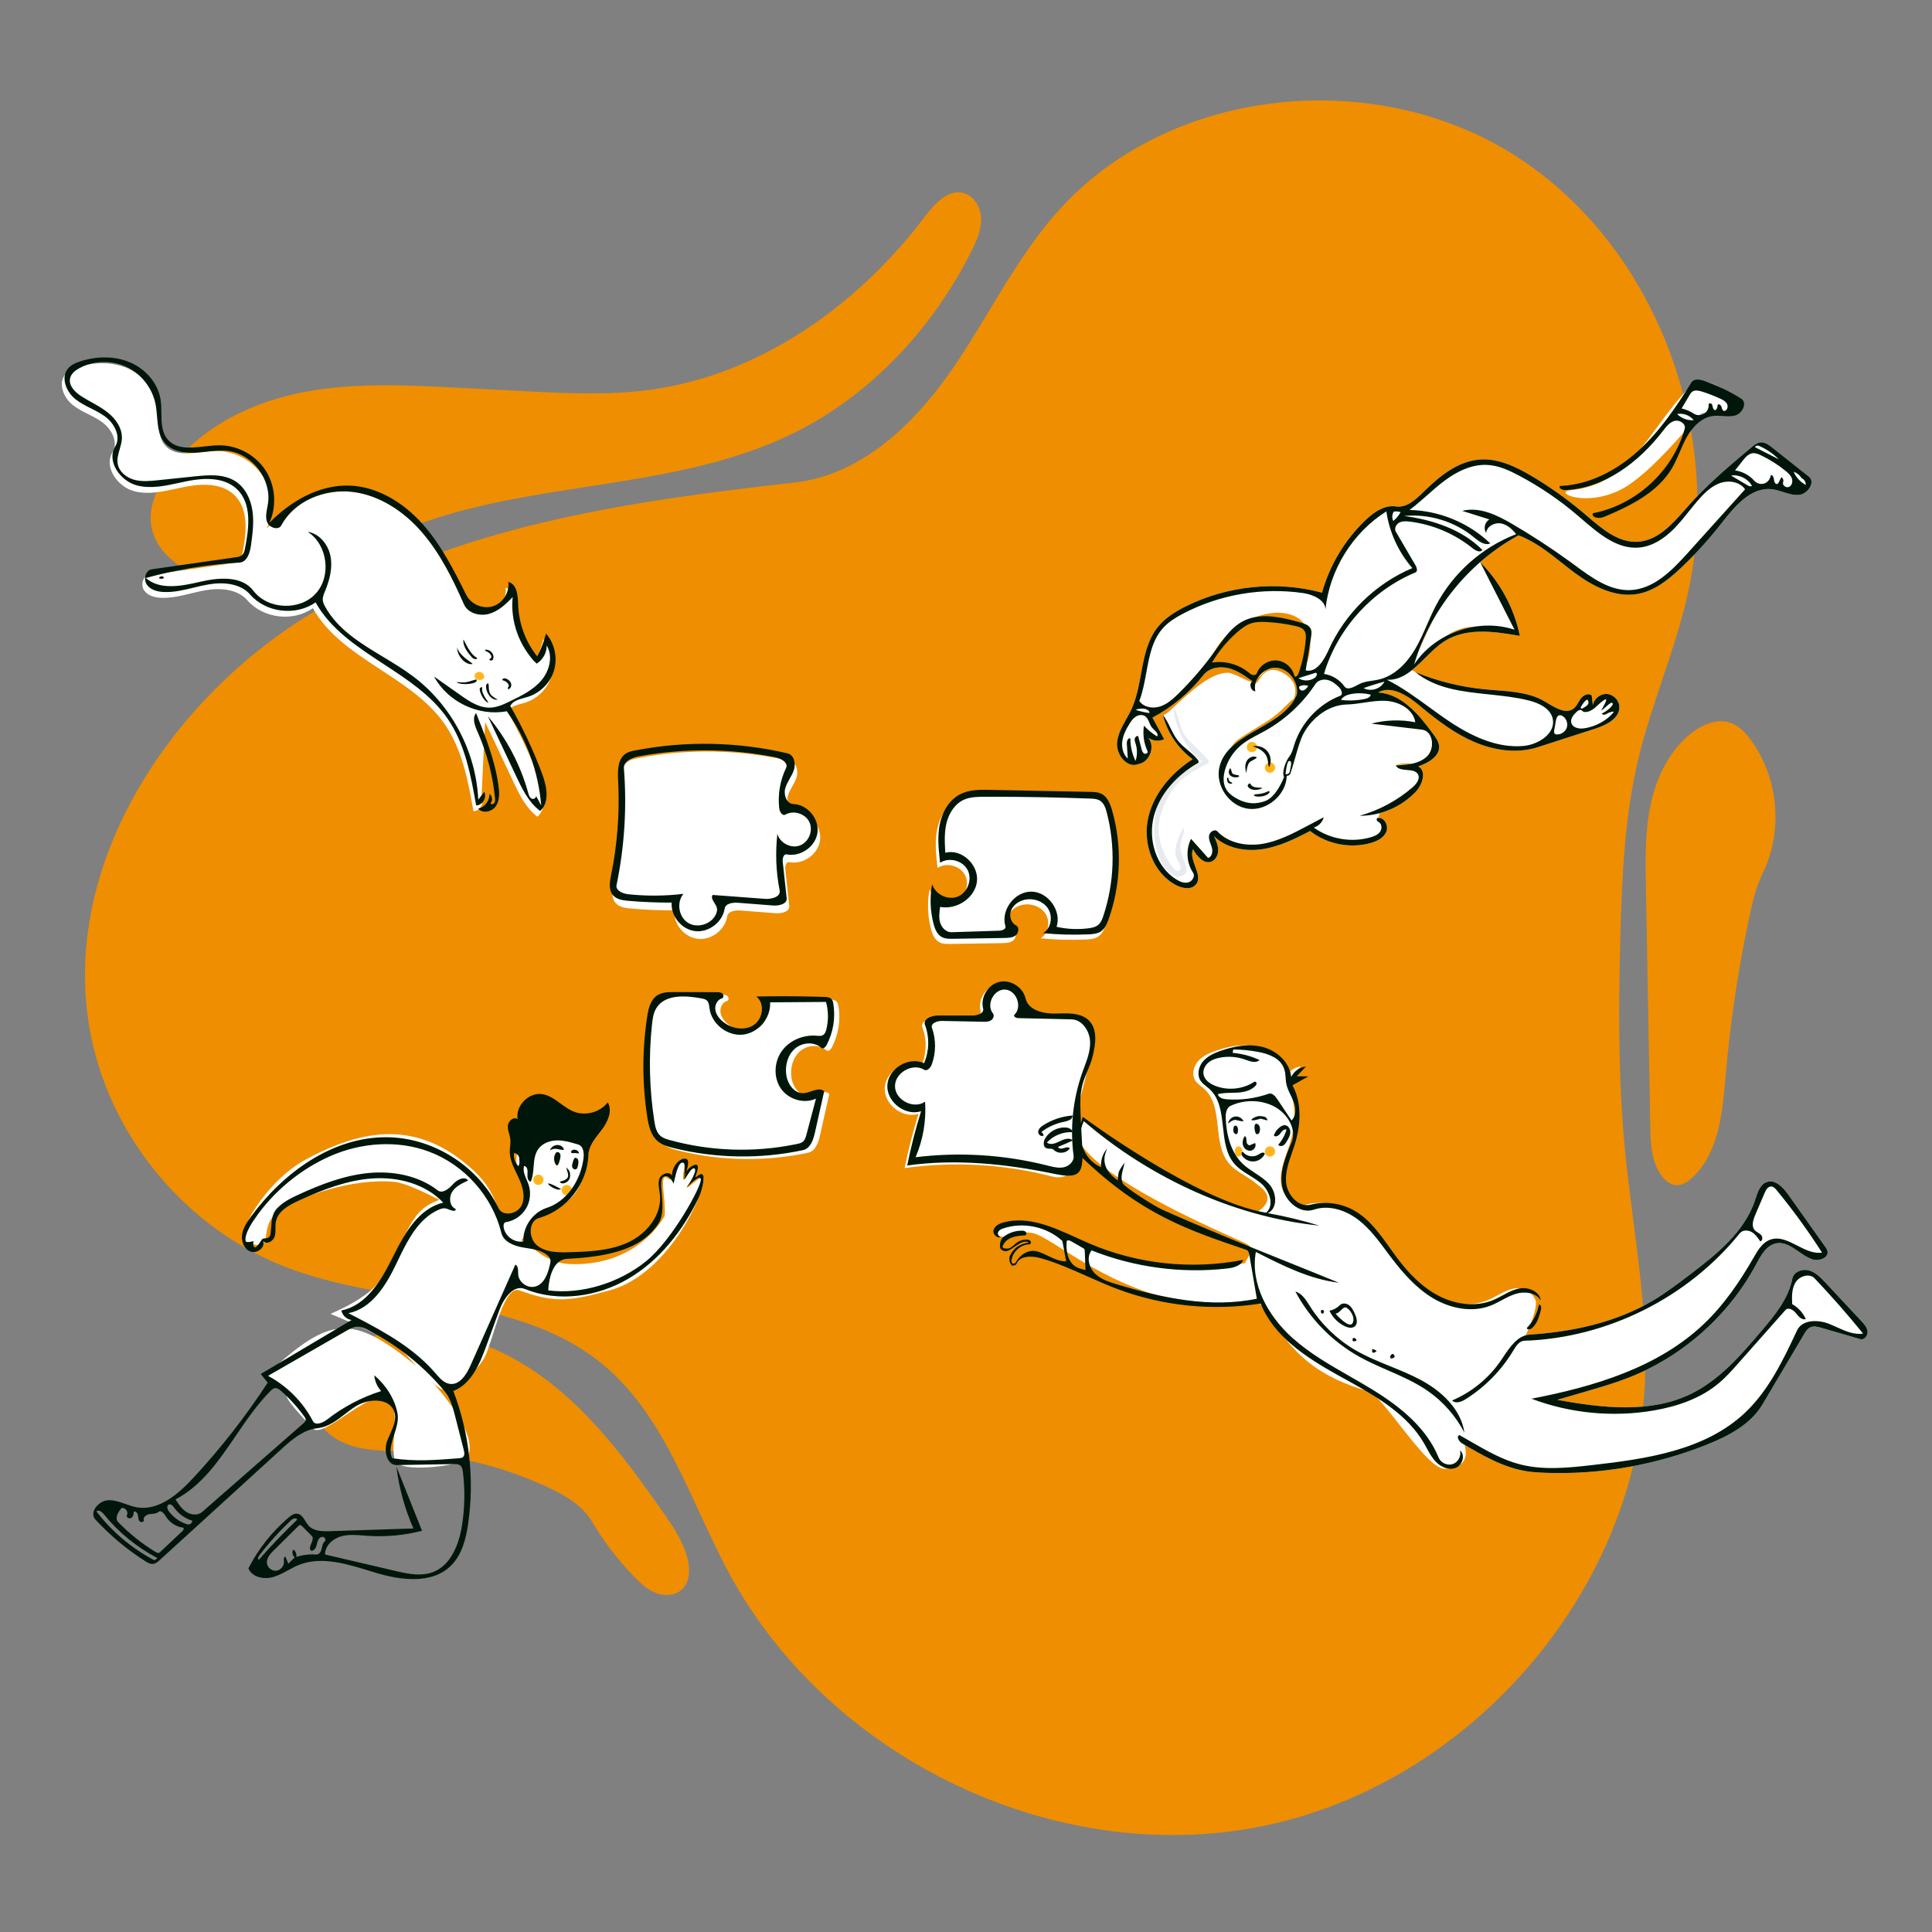 <svg width="750" height="750" viewBox="0 0 750 750" fill="none" xmlns="http://www.w3.org/2000/svg">
<rect x="0" y="0" width="750" height="750" fill="#808080" stroke="none"/>
<path d="M638.487 538.299C634.32 619.563 569.209 693.205 489.395 709.045C409.581 724.886 322.229 682.753 283.339 611.278C279.047 603.39 275.225 595.117 271.404 586.845C261.538 565.489 251.675 544.14 233.74 529.451C213.263 512.678 186.927 508.192 160.326 503.661C143.434 500.784 126.435 497.888 110.761 491.817C72.977 477.181 43.64 442.508 35.462 402.822C22.209 338.511 64.187 272.85 120.167 238.531C176.146 204.211 243.413 194.652 308.662 187.287C333.621 184.47 353.896 165.66 368.377 145.136C373.983 137.191 379.027 128.841 384.067 120.499C392.046 107.291 400.015 94.099 410.191 82.547C453.279 33.635 533.518 25.381 588.401 60.552C643.283 95.723 669.552 168.045 654.957 231.575C652.443 242.517 648.875 253.172 645.307 263.827L645.306 263.829C641.89 274.029 638.474 284.229 635.982 294.683C630.657 317.028 629.64 340.152 629.034 363.115C628.311 390.493 628.141 417.943 630.705 445.211C631.597 454.697 632.819 464.17 634.042 473.642C636.819 495.165 639.596 516.678 638.487 538.299Z" fill="#EF8E00"/>
<path d="M308.571 167.878C338.414 153.032 362.166 127.248 377.124 97.46C379.085 93.555 380.943 89.405 380.875 85.035C380.806 80.665 378.263 76.037 374.036 74.927C367.978 73.337 362.769 79.145 358.991 84.14C333.041 118.458 295.27 145.399 252.648 151.274C236.279 153.531 219.659 152.683 203.157 151.831L177.381 150.5C156.621 149.428 135.572 148.378 115.251 152.759C94.93 157.139 75.074 167.675 63.913 185.213C60.36 190.795 57.699 197.373 58.682 203.917C59.689 210.622 64.456 216.313 70.197 219.921C75.939 223.528 82.609 225.333 89.219 226.843C94.059 227.949 99.002 228.928 103.954 228.58C112.051 228.01 119.398 223.984 126.547 220.066C127.024 219.805 127.499 219.545 127.974 219.286C140.469 212.469 153.416 206.415 166.92 201.917C186.613 195.358 207.319 192.148 227.975 188.946C255.801 184.632 283.535 180.333 308.571 167.878Z" fill="#EF8E00"/>
<path d="M153.377 563.395L153.395 563.396C154.611 563.444 155.827 563.493 157.039 563.556C176.216 564.553 195.193 569.255 212.617 577.325C219.261 580.402 225.989 584.253 229.721 590.552C234.338 598.347 239.88 605.593 246.193 612.089C248.643 614.609 251.295 617.074 254.565 618.362C257.836 619.649 261.874 619.531 264.527 617.227C267.75 614.427 267.959 609.455 266.966 605.303C265.338 598.498 261.278 592.568 257.26 586.84C244.075 568.044 230.194 549.251 211.845 535.449C193.496 521.648 169.816 513.291 147.357 518.059C139.602 519.705 131.916 523.06 126.775 529.095C121.633 535.129 119.601 544.211 123.304 551.22C126.242 556.781 132.197 560.203 138.295 561.745C143.209 562.987 148.298 563.191 153.376 563.395H153.377Z" fill="#EF8E00"/>
<path d="M672.086 280.686C666.959 278.753 661.153 281.087 656.814 284.432C648.244 291.039 643.174 301.374 640.867 311.946C638.56 322.518 638.746 333.454 638.944 344.274L640.638 437.235C640.762 444.026 641.064 451.346 645.24 456.703C646.547 458.379 648.336 459.851 650.451 460.067C653.014 460.328 655.385 458.71 657.236 456.918C667.358 447.117 668.687 431.679 669.899 417.608L669.943 417.097C671.723 396.441 674.806 375.898 679.167 355.63C680.393 349.93 681.741 344.194 684.306 338.959C692.348 322.546 690.425 301.711 679.514 287.048C677.54 284.396 675.179 281.852 672.086 280.686Z" fill="#EF8E00"/>
<path d="M488.456 406.516C493.866 408.005 498.711 412.51 499.242 418.095C500.268 415.873 502.521 414.268 504.956 414.024L501.421 417.78L505.894 417.87L499.739 421.307C503.555 428.364 502.937 437.068 500.491 444.709C498.994 449.386 496.829 454.07 497.251 458.962C497.667 463.774 501.94 468.69 506.61 467.705L506.844 467.651C512.458 466.233 518.605 467.054 523.65 469.896C530.899 473.979 535.296 481.562 540.278 488.225C544.675 494.107 549.88 499.577 556.386 502.985C562.892 506.392 570.87 507.517 577.647 504.688C581.01 503.284 584.021 500.96 587.589 500.221C591.158 499.481 594.814 501.465 596.125 504.847C596.704 506.343 595.458 511.886 592.282 518.359C592.799 518.211 593.339 518.115 593.905 518.079C610.596 516.995 627.442 513.366 641.807 504.796C646.373 502.072 650.639 498.88 654.873 495.661L657.341 493.781L658.834 492.63C668.127 485.432 677.299 477.408 681.12 466.459L681.32 465.87L681.743 464.576C682.56 462.126 683.596 459.594 685.961 458.833C689.235 457.78 692.215 460.949 694.205 463.753L708.542 483.966C708.91 484.485 709.287 485.022 709.427 485.643C710.049 488.39 705.949 489.777 703.307 488.802C698.502 487.028 694.646 481.744 689.605 482.651C686.062 483.288 683.945 486.719 682.194 489.951L681.751 490.775C671.141 510.639 653.288 526.53 632.329 534.766C626.926 536.889 621.344 538.516 615.77 540.139L604.511 543.419L606.495 543.773C623.295 546.719 641.219 548.517 656.477 541.072C666.634 536.115 674.459 527.582 681.841 518.958L684.52 515.81L685.624 514.496C690.154 509.061 694.459 503.243 695.782 496.355C696.289 493.71 699.627 492.449 702.224 493.165C704.821 493.882 706.797 495.935 708.636 497.904L722.573 512.821C723.671 513.997 724.827 515.294 724.988 516.894C725.149 518.494 723.714 520.305 722.169 519.857L707.056 515.467C705.638 515.055 704.068 514.653 702.734 515.284C701.711 515.767 701.051 516.758 700.465 517.736L684.217 545.175C679.642 552.902 671.162 557.381 662.831 560.732C642.852 568.766 621.172 572.541 599.653 571.732C597.316 571.645 594.977 571.503 592.666 571.139C583.986 569.771 576.146 565.358 568.556 560.893C569.887 565.76 568.701 569.866 560.796 570.178C553.795 570.455 536.645 541.627 531.311 540.131C502.2 531.968 497.42 515.854 488.068 504.847C488.068 504.847 469.168 507.289 456.69 504.688C427.44 498.59 407.783 479.831 400.696 478.636C393.61 477.442 388.936 481.984 386.748 479.229L386.748 477.233C387.087 476.684 390.473 473.52 400.134 475.575C413.623 478.445 435.187 489.279 451.656 491.303C468.943 493.427 483.587 490.615 483.507 490.144C483.342 489.181 487.688 485.09 484.216 483.025C480.744 480.959 430.341 460.73 419.386 443.872L419.254 443.661C417.371 440.535 415.94 432.765 419.73 436.322L420.791 434.441C424.873 438.289 438.272 447.086 452.191 455.759C466.907 464.928 487.688 470.8 488.068 470.543C496.537 464.815 489.026 460.668 487.624 459.45C484.343 456.601 479.987 455.047 477.16 451.747C470.378 443.829 475.222 429.667 467.47 422.697C466.297 421.642 464.874 420.812 464.025 419.483C462.569 417.207 463.284 414.038 465.048 411.99C466.811 409.942 469.39 408.798 471.942 407.908C477.239 406.058 483.047 405.026 488.456 406.516Z" fill="white"/>
<circle cx="493" cy="447" r="2" fill="#FFB61D"/>
<ellipse cx="480.806" cy="447" rx="1.483" ry="2" fill="#FFB61D"/>
<path d="M408.329 456.692C389.734 451.884 370.191 450.774 351.171 453.447C352.61 446.339 354.411 439.304 356.566 432.379C350.378 434.376 343.072 428.704 343.472 422.214C343.872 415.723 351.82 410.992 357.716 413.734C359.741 409.061 359.87 403.597 358.066 398.833C357.201 396.548 360.65 395.229 363.094 395.229L376.596 395.226C378.483 395.225 381.115 394.349 380.646 392.521C379.534 388.185 382.515 383.232 386.866 382.184C391.138 381.156 395.948 384.081 397.052 388.321L397.109 388.557C398.134 393.111 403.901 394.556 408.568 394.467L410.89 394.411C414.926 394.326 419.132 394.457 421.833 397.28C425.064 400.656 424.342 406.033 423.277 410.617L423.206 410.921C421.697 417.283 420.088 423.622 418.38 429.934C421.697 456.626 413.484 458.025 408.329 456.692Z" fill="white"/>
<path d="M253.236 434.406C251.265 421.576 251.268 408.446 253.244 395.617L253.344 394.996C253.835 392.085 254.696 389.011 257.129 387.408C258.95 386.207 261.25 386.117 263.444 386.116L280.239 386.162C281.003 386.164 281.841 386.193 282.416 386.697C282.99 387.201 282.975 388.358 282.238 388.562C280.479 389.05 279.468 391.078 279.681 392.891C279.895 394.704 281.074 396.274 282.458 397.464C285.759 400.302 290.891 401.31 294.545 398.944C298.199 396.578 299.058 390.482 295.596 387.844C303.441 387.684 311.29 387.709 319.134 387.917L322.075 388.004C323.026 388.035 324.077 388.111 324.741 388.792C325.24 389.303 325.404 390.046 325.516 390.751C326.385 396.181 325.435 401.886 322.854 406.742C322.443 407.516 321.491 408.368 320.842 407.779C318.086 405.277 313.451 405.618 310.631 408.048C307.81 410.477 306.72 414.513 307.219 418.202C307.698 421.752 310.286 425.544 313.865 425.365C316.683 425.224 319.817 422.759 321.946 424.611L318.358 440.641C317.721 443.489 316.577 446.868 313.723 447.478C297.249 451.002 279.976 450.735 263.618 446.705L262.824 446.504C260.839 445.985 258.862 445.312 257.313 443.987C254.617 441.679 253.775 437.913 253.236 434.406Z" fill="white"/>
<path d="M382.484 308.607L422.295 309.408L422.946 309.423C424.141 309.461 425.346 309.566 426.423 310.068C428.856 311.204 429.972 314.004 430.712 316.586C434.662 330.366 434.174 345.382 429.339 358.877L429.135 359.429C428.506 361.09 427.683 362.745 426.197 363.679C424.973 364.448 423.482 364.609 422.031 364.686L421.721 364.702C415.801 364.983 409.861 364.831 403.963 364.249C407.034 362.358 407.81 357.755 405.86 354.721C403.909 351.687 399.788 350.42 396.319 351.405C394.204 352.006 392.234 353.451 391.469 355.512C390.703 357.573 391.443 360.22 393.398 361.227C394.75 361.923 394.517 364.115 393.333 365.069C392.149 366.024 390.504 366.092 388.984 366.116L369.01 366.44C367.509 366.465 365.93 366.471 364.612 365.752C362.743 364.732 361.883 362.535 361.357 360.472C360.086 355.494 359.914 350.238 360.857 345.188C361.993 349.176 366.908 351.599 370.763 350.069C374.617 348.54 376.535 343.407 374.627 339.725C372.719 336.043 367.419 334.649 363.947 336.916L363.803 335.629C363.304 331.119 362.917 326.549 363.784 322.107C364.732 317.241 367.439 312.462 371.876 310.251C375.112 308.638 378.849 308.549 382.484 308.607Z" fill="white"/>
<path d="M261.742 353.39C256.136 353.412 250.529 353.182 244.943 352.699L244.401 352.649C242.401 352.45 240.303 352.049 238.993 350.562C237.224 348.554 237.656 345.528 238.187 342.879L238.241 342.616C240.614 330.996 241.547 319.083 241.011 307.235L240.912 305.193C240.763 301.519 240.998 297.354 244.049 295.465C244.977 294.89 246.055 294.623 247.129 294.407L247.487 294.336C267.023 290.531 287.365 290.916 306.743 295.46C309.294 296.058 310.004 299.515 309.158 301.995C308.312 304.475 306.495 306.56 305.815 309.092C305.135 311.623 306.381 315.049 309.001 315.131C314.452 315.302 319.073 320.841 318.341 326.246C317.608 331.65 311.766 335.75 306.418 334.676C305.163 334.425 304.719 336.279 304.857 337.552L306.383 351.661C306.632 353.964 303.364 354.691 301.055 354.512L287.582 353.463C285.465 353.298 282.627 353.663 282.301 355.761C281.488 360.985 276.133 365.064 270.881 364.458C265.63 363.852 261.343 358.661 261.742 353.39Z" fill="white"/>
<path fill-rule="evenodd" clip-rule="evenodd" d="M225.476 440.223C226.971 440.586 229.111 441.232 228.993 442.645C226.6 471.136 216.302 465.893 207.12 474.062C204.693 476.221 203.243 481.326 202.201 481.443C206.065 483.228 211.674 490.388 221.326 490.716C248.218 491.628 258.006 472.005 258.006 472.005C258.639 465.713 255.448 454.382 259.431 457.555C262.18 459.745 261.636 449.075 265.392 450.137C266.521 450.457 264.549 457.551 265.392 457.975C265.858 458.21 266.546 456.276 267.747 454.737C268.749 453.454 270.294 452.504 270.614 452.784C270.831 452.974 270.623 454.808 269.721 456.359C268.453 458.54 266.333 460.639 266.63 460.988C266.956 461.373 272.547 456.171 272.887 456.626C275.149 459.643 260.822 494.372 236.647 500.929L234.733 501.443C220.64 505.187 214.722 505.698 201.665 500.929C195.474 498.667 191.623 519.789 188.182 526.819C186.009 531.258 175.455 542.137 170.635 538.847C164.277 534.506 159.092 526.427 153.681 522.341L153.333 522.085C149.646 519.441 141.305 515.429 128.312 510.048L128.897 509.778C131.608 508.546 138.591 505.532 143.952 500.929C151.571 494.388 155.697 480.338 161.007 472.761C166.251 465.28 173.288 466.382 169.041 465.059C169.041 465.059 158.28 459.358 153.333 458.836C136.813 457.092 115.276 464.9 108.386 469.931C98.933 476.835 108.325 486.995 95.263 482.015C90.91 480.356 102.578 458.855 118.673 450.137C141.044 438.02 162.197 434.687 183.405 453.976C192.036 461.826 192.89 468.815 195.205 474.143L194.731 472.837C220.315 471.15 181.982 445.537 213.984 439.127C217.345 438.453 220.873 439.154 224.241 439.933L225.476 440.223Z" fill="white"/>
<circle cx="209" cy="458" r="2" fill="#FFB61D"/>
<circle cx="220" cy="462" r="2" fill="#FFB61D"/>
<path fill-rule="evenodd" clip-rule="evenodd" d="M103.894 535.563C125.572 550.574 97.835 529.839 121.521 554.549C126.305 559.539 150.523 531.041 153.021 547.93C153.932 554.09 151.945 560.503 153.157 566.611C154.287 572.311 179.078 568.889 180.992 566.396C187.934 557.359 166.331 534.145 161.802 530.435C136.525 509.728 128.184 511.165 104.566 532.588L103.894 535.563Z" fill="white"/>
<path fill-rule="evenodd" clip-rule="evenodd" d="M667.836 160.355C672.088 160.863 676.042 161.335 676.042 156.38C676.042 155.2 661.731 144.842 657.491 148.831C652.038 153.961 647.707 159.843 643.513 165.541C634.706 177.502 626.499 188.65 609.765 190.311L609.563 190.333C603.077 191.116 615.162 196.874 628.734 190.311C638.065 185.798 650.48 171.523 656.377 164.742C657.921 162.968 659.017 161.706 659.496 161.268L659.619 161.163C661.629 159.613 664.808 159.993 667.836 160.355ZM688.024 173.767L702.183 185.006C704.942 187.196 701.711 191.915 698.197 192.141C696.158 192.272 694.202 191.644 692.236 191.014C690.814 190.557 689.386 190.099 687.918 189.926C679.603 188.943 673.264 196.774 668.105 203.369C663.392 209.396 658.23 215.074 652.678 220.338L651.927 221.044L651.144 221.764C646.678 225.825 641.668 229.503 635.776 230.562C627.1 232.123 618.481 227.68 611.395 222.438C609.665 221.158 607.967 219.816 606.267 218.473C601.004 214.314 595.732 210.147 589.491 207.812C584.081 210.763 579.019 214.33 574.396 218.399L574.602 218.236C582.363 226.015 587.791 236.094 590.013 246.856L588.528 246.595L587.548 246.428C578.377 244.89 568.556 243.98 560.805 248.888C558.074 250.617 555.638 253.033 553.229 255.421C551.552 257.083 549.889 258.733 548.148 260.129C548.59 260.391 549.043 260.664 549.506 260.948C558.082 264.456 567.172 266.703 576.395 267.594C577.805 267.73 579.23 267.838 580.659 267.947C587.274 268.449 593.975 268.958 599.628 272.279L601.611 273.465C604.793 275.348 608.335 277.141 611.001 274.96C611.768 274.333 612.27 273.473 612.773 272.609L612.774 272.609C613.08 272.083 613.387 271.556 613.756 271.079C614.73 269.818 616.662 268.931 617.873 269.966L618.364 273.82C618.721 271.341 621.113 269.326 623.616 269.395C626.12 269.465 628.396 271.61 628.614 274.105C629.01 278.634 623.875 281.344 619.517 282.786L596.928 290.066C588.857 292.666 579.909 291.319 572.128 287.947C564.884 284.808 558.493 280.03 552.385 275.009L551.032 273.889C546.419 270.051 540.185 265.882 534.952 268.817C544.045 269.37 550.677 277.206 556.1 284.617L556.621 285.333C557.499 286.543 558.403 287.817 558.62 289.297C559.227 293.438 554.523 296.187 550.549 297.504C553.898 299.297 552.238 304.505 549.644 307.279C545.869 311.315 540.926 314.22 535.594 315.658L535.107 317.343C535.076 317.456 535.062 317.515 535.065 317.517C537.58 317.342 539.131 320.721 538.106 323.024C537.082 325.328 534.553 326.554 532.127 327.24C524.133 329.5 515.104 327.717 508.569 322.588L507.299 323.25C501.778 326.107 496.067 328.764 489.931 329.665C483.323 330.635 476.049 329.273 471.272 324.606L471.587 325.293C472.262 326.791 472.869 328.341 472.891 329.974C472.916 331.857 471.942 333.891 470.158 334.495C467.213 335.493 464.641 332.346 463.113 329.639C462.276 331.723 463.139 334.068 463.978 336.349C464.936 338.95 465.862 341.467 464.198 343.415C462.465 345.443 459.177 344.924 456.792 343.727C447.858 339.246 443.66 327.966 445.596 318.16C447.531 308.353 454.582 300.141 462.978 294.718C457.278 290.54 453.108 284.319 451.409 277.459C451.861 278.043 453.882 276.164 456.753 273.496L456.753 273.496C462.005 268.614 470.101 261.09 476.642 261.16C477.895 261.173 479.919 262.143 481.901 263.092L481.901 263.092L481.901 263.092C483.336 263.78 484.749 264.457 485.833 264.754C485.923 264.638 486.032 264.533 486.158 264.442L484.92 263.553C482.43 261.784 479.831 260.121 476.883 259.388C473.444 258.533 469.372 259.237 467.181 262.022C461.823 268.832 455.035 274.512 447.387 278.585L451.921 286.956C450.047 287.851 447.712 287.687 445.973 286.558L445.759 286.413L445.893 286.58C448.505 289.986 446.21 295.925 441.935 296.598C437.597 298.419 433.222 292.981 433.649 288.296C433.949 285.012 435.575 282.102 437.205 279.187C437.9 277.942 438.597 276.697 439.19 275.421C441.196 271.111 442.078 266.323 442.955 261.565C444.156 255.044 445.346 248.581 449.406 243.484C452.25 239.914 456.232 237.432 460.317 235.396C476.527 227.316 495.71 225.384 513.206 230.069C516.186 219.393 522.093 209.549 530.113 201.898L530.591 201.449C533.659 198.623 537.476 196.097 541.545 196.561L541.867 196.604C545.908 197.22 549.42 194.102 552.357 191.216L553.263 190.327L553.972 189.643C559.801 184.077 566.567 178.939 574.53 178.385C581.614 177.892 588.395 181.144 594.509 184.755C601.427 188.841 608.008 193.498 614.162 198.662L615.243 199.579L615.56 199.85L615.912 200.153L616.114 200.326C621.918 205.311 628.268 210.766 635.823 210.314C643.569 209.85 649.227 203.421 654.441 197.496L654.442 197.494L654.445 197.492C654.865 197.014 655.283 196.539 655.699 196.071C662.131 188.831 669.455 182.457 676.868 176.213L680.048 173.543C681.01 172.736 682.046 171.896 683.291 171.734C685.043 171.507 686.64 172.669 688.024 173.767ZM548.03 296.499C546.456 296.185 544.308 296.322 541.587 296.909C543.379 296.916 544.887 296.884 546.112 296.813C546.705 296.74 547.295 296.648 547.875 296.531L548.03 296.499ZM489.726 261.831C490.3 261.241 490.906 260.62 491.578 260.088C492.828 259.429 494.236 259.095 495.654 259.229C500.45 259.685 504.083 264.787 503.455 269.564C500.923 275.838 494.657 279.419 488.459 282.96L488.459 282.96C484.641 285.141 480.85 287.308 477.973 290.08C478.695 288.889 479.485 287.939 480.286 287.356C482.788 285.535 485.403 283.957 487.868 282.47L487.869 282.469C489.941 281.219 491.907 280.033 493.609 278.821C496.288 276.914 498.087 275.101 499.481 273.696L499.482 273.696L499.482 273.696L499.482 273.696L499.482 273.696C500.548 272.622 501.377 271.787 502.182 271.33C502.247 271.292 505.27 265.165 497.963 261.16C492.445 258.136 489.987 261.961 488.666 264.017C488.237 264.684 487.928 265.165 487.674 265.165C487.607 265.165 487.515 265.155 487.4 265.134C487.582 264.482 487.86 263.852 488.215 263.263C488.71 262.873 489.205 262.365 489.726 261.831ZM491.286 260.25C490.031 260.977 488.954 262.033 488.215 263.263L488.033 263.4C487.669 263.665 487.304 263.859 486.928 263.948C486.168 264.127 484.36 262.74 482.828 261.565C481.912 260.862 481.095 260.235 480.66 260.065C477.796 258.941 477.46 258.926 475.474 258.831C475.139 258.815 474.756 258.797 474.306 258.771L473.482 258.72C473.302 258.709 473.103 258.701 472.891 258.692L472.891 258.692L472.891 258.692C471.244 258.623 468.875 258.523 469.348 257.243C477.81 234.341 513.965 229.357 507.987 255.246C507.493 257.387 506.195 259.26 504.897 261.134C504.248 262.071 503.6 263.008 503.051 263.978C500.715 260.658 498.169 258.908 495.414 258.728C493.878 258.627 492.645 259.244 491.578 260.088L491.286 260.25ZM556.868 239.704L556.875 239.691C554.885 243.473 552.748 248.026 550.465 253.349C552.182 248.619 554.333 244.051 556.868 239.704ZM572.988 243.192L572.71 243.203C570.504 243.295 568.525 243.625 566.773 244.193C564.83 244.823 562.761 245.876 560.569 247.352C564.406 245.227 568.646 243.805 572.988 243.192Z" fill="white"/>
<path fill-rule="evenodd" clip-rule="evenodd" d="M460.176 339.112C458.443 341.141 455.931 340.487 453.629 338.243C448.812 333.547 446.877 324.487 448.812 314.68C450.747 304.874 458.291 300.834 466.687 295.411C462.92 293.859 456.094 284.02 455.409 274.459C457.731 277.455 457.854 282.833 460.176 285.83C462.38 288.674 466.784 292.135 468.987 294.979C469.269 295.342 469.511 295.952 469.112 296.179C461.063 300.751 455.847 302.264 451.1 314.68C446.352 327.096 455.991 338.581 457.272 338.243C458.849 337.826 458.29 335.733 457.384 334.376C454.828 330.547 457.259 325.443 459.343 321.338C460.457 322.587 457.779 326.17 458.343 329.895C458.894 333.532 461.719 337.306 460.176 339.112Z" fill="#E7EAEE"/>
<circle cx="493" cy="298" r="2" fill="#FFB61D"/>
<circle cx="486" cy="290" r="2" fill="#FFB61D"/>
<path d="M186.91 309.642C188.066 311.8 186.249 314.885 183.801 314.92C181.704 303.135 179.444 290.94 172.622 281.104C159.559 262.27 132.642 256.084 121.458 236.078C113.843 241.497 102.2 240.116 96.065 233.065C92.249 228.679 85.599 228.141 79.869 229.119C74.139 230.098 68.541 232.261 62.731 232.077C60.21 231.997 57.464 231.319 55.996 229.267C54.529 227.216 55.377 223.605 57.873 223.248C68.751 221.691 79.629 220.134 90.506 218.577C91.36 218.455 92.267 218.309 92.915 217.74C93.649 217.096 93.879 216.066 94.07 215.109C95.644 207.183 96.779 197.736 90.943 192.147C86.107 187.515 78.473 187.675 71.902 188.967C65.332 190.259 58.559 192.385 52.084 190.679C45.608 188.973 40.193 181.281 43.684 175.566C46.022 171.738 43.386 166.633 39.779 163.967C36.172 161.301 31.684 159.987 28.188 157.177C24.692 154.367 22.474 148.945 25.258 145.429C26.483 143.882 28.4 143.068 30.281 142.474C36.508 140.51 43.45 140.36 49.452 142.93C55.453 145.5 60.327 151.008 61.304 157.463C62.099 162.722 60.587 168.84 64.064 172.865C68.609 178.128 77.01 175.176 83.963 175.113C91.075 175.048 98.108 178.818 101.99 184.778C105.872 190.737 106.478 198.694 103.545 205.173C111.805 196.768 122.932 190.32 134.709 190.759C145.587 191.164 155.581 197.421 162.857 205.518C170.132 213.615 175.095 223.477 179.961 233.214C181.775 236.841 186.373 238.807 190.248 237.612C194.124 236.416 196.815 232.2 196.268 228.182C199.645 228.918 199.997 233.483 200.101 236.938C200.32 244.197 202.949 251.363 207.475 257.042C208.99 254.248 210.145 251.26 210.904 248.175C214.209 251.974 215.441 257.472 214.076 262.318C212.71 267.164 208.787 271.209 203.985 272.723C201.43 273.529 198.306 273.916 197.038 276.276C201.829 284.666 205.951 293.439 209.349 302.483C211.172 307.333 212.487 313.574 208.651 317.056C204.215 313.782 201.695 308.588 199.342 303.602C195.671 295.825 192 288.048 188.33 280.271" fill="white"/>
<path fill-rule="evenodd" clip-rule="evenodd" d="M199.018 231.793C198.054 241.211 201.579 250.989 208.33 257.625C210.737 256.173 212.276 253.385 212.223 250.574C214.753 254.733 213.335 260.374 210.19 264.09C207.044 267.805 202.531 270.033 198.151 272.159C195.642 273.378 193.036 274.62 190.248 274.704C185.994 274.831 182.183 272.273 178.705 269.82L168.5 262.625C173.772 272.463 185.773 278.193 196.738 276.106C204.364 286.803 209.033 299.585 210.098 312.679L208.048 308.892C208.029 308.846 208.004 308.8 207.973 308.754L208.048 308.892C208.342 309.618 207.19 310.421 206.415 310.046C205.59 309.646 205.278 308.653 205.035 307.769C202.033 296.883 196.653 286.66 189.38 278.021L200.392 301.353C202.745 306.338 205.266 311.533 209.701 314.807C213.537 311.325 212.222 305.084 210.4 300.234C207.001 291.19 202.88 282.417 198.088 274.027C199.118 272.111 201.372 271.495 203.551 270.9L203.551 270.9L203.552 270.9L203.552 270.9L203.552 270.899L203.552 270.899C204.056 270.762 204.556 270.625 205.036 270.474C209.837 268.96 213.76 264.915 215.126 260.069C216.492 255.223 215.259 249.724 211.955 245.926C211.195 249.011 210.04 251.999 208.526 254.792C203.999 249.114 201.37 241.948 201.152 234.689C201.047 231.234 200.696 226.669 197.319 225.932C197.865 229.951 195.174 234.167 191.299 235.362C187.424 236.558 182.825 234.592 181.012 230.965C176.145 221.228 171.182 211.366 163.907 203.269C156.632 195.172 146.637 188.915 135.759 188.51C123.982 188.071 112.856 194.519 104.595 202.924C107.529 196.445 106.922 188.488 103.04 182.529C99.158 176.569 92.126 172.799 85.014 172.863C83.21 172.88 81.308 173.091 79.402 173.302C73.961 173.905 68.48 174.513 65.114 170.616C62.737 167.863 62.692 164.132 62.647 160.366C62.626 158.625 62.605 156.876 62.354 155.214C61.377 148.758 56.503 143.251 50.502 140.681C44.5 138.111 37.558 138.261 31.332 140.225C29.45 140.818 27.533 141.633 26.308 143.18C23.524 146.696 25.742 152.118 29.238 154.928C31.078 156.407 33.193 157.471 35.309 158.537C37.214 159.495 39.121 160.455 40.829 161.718C44.436 164.384 47.072 169.489 44.734 173.317C41.243 179.031 46.658 186.724 53.134 188.43C58.487 189.84 64.043 188.632 69.52 187.441C70.668 187.191 71.813 186.942 72.953 186.718C79.523 185.426 87.157 185.266 91.993 189.898C97.829 195.486 96.694 204.934 95.12 212.859C94.929 213.817 94.699 214.847 93.965 215.491C93.317 216.06 92.41 216.205 91.556 216.328L58.924 220.999C56.427 221.356 55.579 224.967 57.047 227.018C58.514 229.07 61.26 229.748 63.781 229.828C67.636 229.95 71.397 229.039 75.166 228.126C77.077 227.663 78.991 227.2 80.919 226.87C86.649 225.892 93.299 226.43 97.115 230.815C103.25 237.867 114.894 239.248 122.508 233.829C128.393 244.356 138.635 251.057 148.922 257.787C158.184 263.848 167.483 269.932 173.672 278.855C180.494 288.691 182.754 300.886 184.851 312.671C187.299 312.636 189.117 309.55 187.96 307.393L185.66 310.426C184.811 291.852 175.324 273.85 160.482 262.65C156.806 259.876 152.776 257.444 148.754 255.018C139.916 249.687 131.12 244.38 126.226 235.525C125.786 234.727 125.375 233.882 125.304 232.974C125.214 231.825 125.672 230.717 126.114 229.647L126.177 229.494C127.941 225.215 129.173 220.519 128.307 215.973C127.44 211.426 124.017 207.126 119.44 206.442C127.188 211.398 128.777 223.699 122.541 230.461C116.306 237.223 103.918 236.635 98.35 229.313C93.889 223.445 84.967 224.163 77.786 225.828C70.604 227.492 62.147 229.234 56.6 224.379C68.469 221.116 80.681 219.107 92.97 218.396C95.898 218.226 97.046 214.574 97.44 211.669C98.046 207.202 98.653 202.663 97.988 198.205C97.324 193.746 95.205 189.298 91.422 186.848C86.879 183.905 81.013 184.361 75.63 184.924L61.322 186.421C58.24 186.744 55.072 187.06 52.083 186.239C49.094 185.419 46.281 183.19 45.708 180.144C45.346 178.22 45.897 176.325 46.452 174.415C46.852 173.04 47.254 171.657 47.32 170.25C47.507 166.241 44.917 162.568 41.77 160.078C39.842 158.552 37.694 157.351 35.544 156.149C34.185 155.39 32.825 154.63 31.519 153.786C29.061 152.2 26.539 149.636 27.223 146.791C27.66 144.972 29.306 143.711 30.961 142.839C36.549 139.893 43.533 139.761 49.229 142.492C54.924 145.224 59.193 150.754 60.394 156.955C60.69 158.485 60.825 160.083 60.959 161.677C61.27 165.366 61.579 169.037 63.884 171.809C66.637 175.119 71.395 175.953 75.695 175.748C77.17 175.678 78.644 175.512 80.118 175.347C82.941 175.031 85.76 174.716 88.567 175.069C98.007 176.258 105.444 186.079 104.029 195.487C103.95 196.007 103.85 196.532 103.749 197.059C103.388 198.935 103.025 200.83 103.666 202.593C104.487 204.85 108.077 206.052 109.215 203.937C114.312 194.458 126.003 189.683 136.692 190.935C147.382 192.187 156.947 198.623 163.965 206.782C170.983 214.942 175.757 224.761 180.111 234.603C181.644 238.07 186.21 239.325 189.858 238.294C193.506 237.262 196.4 234.535 199.018 231.793ZM179.863 248.313C179.966 248.298 180.207 248.769 180.569 249.479C181.462 251.225 183.093 254.419 185.245 255.391C185.149 256.296 183.726 255.811 183.134 255.12C181.452 253.154 179.667 250.893 179.863 248.313ZM184.941 263.827C186.051 265.455 179.401 266.264 177.19 264.845C177.58 264.77 178.093 264.81 178.661 264.854C179.334 264.906 180.086 264.965 180.799 264.845C181.845 264.669 182.854 264.348 183.616 264.106C184.355 263.871 184.861 263.71 184.941 263.827ZM183.345 257.78C180.697 258.234 177.445 254.708 177.445 251.392C178.208 253.843 180.919 255.788 182.417 256.863C183.179 257.41 183.627 257.731 183.345 257.78ZM192.829 271.647C189.303 271.647 187.705 265.701 189.303 265.319C189.686 265.146 189.704 265.678 189.731 266.465C189.758 267.291 189.796 268.399 190.277 269.261C190.811 270.22 191.941 270.86 192.601 271.234C193.1 271.516 193.33 271.647 192.829 271.647ZM196.757 263.551C197.532 263.977 198.238 264.638 198.438 265.499C198.638 266.36 198.157 267.403 197.292 267.583C197.021 267.184 197.168 266.931 197.323 266.664C197.55 266.272 197.795 265.85 196.757 264.894C196.32 264.491 195.812 264.316 195.455 264.193C195.18 264.099 194.996 264.035 195.003 263.923C195.047 263.207 196.13 263.205 196.757 263.551ZM190.158 255.803C189.983 255.924 189.863 256.008 189.966 256.104C190.285 256.4 190.66 256.541 191.034 256.326C191.32 256.162 191.465 255.829 191.532 255.507C191.908 253.705 190.006 251.845 188.214 252.261C188.373 252.681 188.677 252.815 189.047 252.978C189.474 253.166 189.987 253.392 190.463 254.138C191.106 255.144 190.517 255.554 190.158 255.803ZM189.555 272.784C187.479 272.179 185.426 267.276 186.531 266.905C187.22 266.673 187.217 266.71 187.176 267.098C187.14 267.454 187.073 268.103 187.479 269.109C187.983 270.359 188.69 271.373 189.14 272.018C189.448 272.461 189.636 272.73 189.555 272.784ZM665.077 161.468C660.619 162.015 657.107 165.61 654.891 169.517C653.82 171.405 652.963 173.404 652.106 175.402L652.106 175.402L652.106 175.403C651.19 177.538 650.275 179.672 649.099 181.671C643.491 191.209 632.835 196.423 622.623 200.684C620.862 201.419 617.777 201.073 618.327 199.246C635.046 196.073 649.439 182.836 653.997 166.44C654.534 164.508 652.021 162.878 650.083 163.389C648.329 163.851 647.08 165.314 645.953 166.766L645.601 167.222C636.288 179.335 622.919 189.576 607.654 190.237C606.573 190.284 605.027 189.625 605.503 188.653C616.809 188.274 627.467 182.694 635.862 175.112C644.257 167.529 650.659 158.026 656.648 148.429C657.575 146.945 659.799 147.262 661.455 147.827C666.536 149.56 671.412 151.897 675.945 154.774C678.379 156.319 676.451 160.44 673.684 161.248C672.094 161.712 670.434 161.6 668.766 161.486C667.532 161.403 666.293 161.319 665.077 161.468ZM660.735 152.016L660.344 151.898C659.155 151.556 657.826 151.367 656.869 152.105C656.498 152.392 656.233 152.787 655.989 153.19L652.807 158.555C654.477 158.941 656.078 159.625 657.511 160.566C658.682 161.334 660.296 161.363 661.494 160.639C662.693 159.914 663.416 158.471 663.279 157.077C663.228 156.557 664.08 156.416 664.436 156.798C664.702 157.084 664.781 157.476 664.86 157.866L664.86 157.867L664.86 157.867L664.861 157.869C664.887 158 664.914 158.131 664.948 158.258C665.082 158.763 665.494 159.307 666.006 159.203C666.525 158.71 666.809 157.979 666.759 157.265C666.945 156.527 668.095 157.185 668.273 157.924C668.451 158.663 668.785 159.714 669.519 159.517C670.598 159.25 670.937 157.747 670.411 156.767C669.886 155.788 668.828 155.234 667.819 154.767C665.519 153.701 663.151 152.782 660.735 152.016ZM651.064 160.738C652.725 162.41 655.142 163.299 657.491 163.103C656.051 161.29 653.602 160.343 651.317 160.694L651.064 160.738ZM532.126 327.24C524.133 329.501 515.103 327.717 508.569 322.588C502.654 325.688 496.539 328.695 489.931 329.665C483.323 330.635 476.048 329.273 471.272 324.606C472.061 326.316 472.865 328.09 472.89 329.974C472.915 331.857 471.941 333.891 470.157 334.495C467.213 335.493 464.64 332.346 463.112 329.639C462.275 331.723 463.139 334.068 463.978 336.349C464.935 338.95 465.862 341.467 464.197 343.415C462.464 345.444 459.176 344.924 456.791 343.727C447.857 339.246 443.66 327.966 445.595 318.16C447.531 308.353 454.581 300.141 462.978 294.718C457.277 290.54 453.107 284.319 451.408 277.459C452.569 278.957 453.431 280.697 454.292 282.438L454.292 282.438C455.153 284.179 456.014 285.92 457.175 287.418C458.277 288.84 459.679 290.019 461.081 291.199L461.081 291.199C462.483 292.378 463.885 293.558 464.987 294.979C465.268 295.342 465.511 295.952 465.111 296.179C457.062 300.751 450.177 308.036 447.893 317.006C445.609 325.977 448.787 336.566 456.669 341.42C458.059 342.275 459.715 342.962 461.293 342.545C462.87 342.128 464.054 340.148 463.148 338.791C460.591 334.963 460.281 329.745 462.364 325.64L468.97 333.047C470.489 332.656 470.864 330.613 470.46 329.098C470.332 328.618 470.156 328.144 469.981 327.671L469.981 327.67C469.604 326.651 469.228 325.635 469.329 324.569C469.477 323.008 471.514 321.611 472.591 322.752C476.886 327.305 483.787 328.596 489.966 327.594C496.144 326.592 501.804 323.626 507.339 320.703L513.871 317.254C513.4 319.138 511.872 320.72 510.006 321.257C516.312 325.787 524.744 327.211 532.188 325.002C533.47 324.621 534.786 324.095 535.617 323.047C536.449 321.999 536.584 320.295 535.579 319.412C535.456 319.305 535.319 319.21 535.183 319.116L535.183 319.115C534.914 318.93 534.647 318.745 534.493 318.463C534.261 318.038 534.621 317.322 535.065 317.517C537.58 317.342 539.131 320.721 538.106 323.024C537.081 325.328 534.552 326.554 532.126 327.24ZM487.496 293.806C486.06 293.344 484.449 294.335 483.825 295.708C483.201 297.081 483.378 298.695 483.85 300.128C484 298.512 484.205 297.294 484.817 296.231C485.081 295.773 485.898 295.341 486.615 294.961C487.543 294.47 488.306 294.066 487.496 293.806ZM486.279 289.745C488.374 289.223 490.74 290.029 492.081 291.722C493.421 293.415 493.663 295.903 492.674 297.823C492.437 297.536 492.381 297.016 492.311 296.364C492.103 294.438 491.77 291.36 486.279 289.745ZM484.462 304.626C483.798 305.454 486.108 307.641 489.719 306.133C490.388 305.853 489.842 305.821 488.981 305.771C488.196 305.725 487.15 305.664 486.526 305.385C485.999 305.15 485.728 304.773 485.526 304.49C485.226 304.072 485.075 303.862 484.462 304.626ZM491.779 307.395C494.092 306.242 492.641 309.622 487.8 309.207C487.363 309.17 486.792 309.002 486.797 308.562C486.799 308.407 487.208 308.371 487.845 308.316C488.834 308.23 490.371 308.096 491.779 307.395ZM477.501 300.979C478.372 301.829 479.64 301.852 480.485 301.688C481.001 301.589 481.254 301.128 480.781 300.979C480.671 300.944 480.488 300.915 480.267 300.88C479.765 300.801 479.07 300.692 478.604 300.41C478.305 300.23 478.134 299.614 477.988 299.086C477.838 298.543 477.713 298.093 477.501 298.304C477.082 298.721 476.63 300.128 477.501 300.979ZM478.273 303.856C478.695 304.498 477.089 304.277 476.744 303.856C476.399 303.435 476.059 301.852 476.637 301.852C476.805 301.852 476.862 302.101 476.931 302.4C476.994 302.676 477.067 302.994 477.246 303.196C477.592 303.589 477.824 303.648 477.995 303.69C478.111 303.719 478.198 303.741 478.273 303.856ZM550.493 300.671C551.358 302.4 549.843 304.339 548.383 305.607C542.447 310.761 535.352 314.573 527.778 316.679C535.941 316.735 544.067 313.241 549.643 307.279C552.238 304.505 553.897 299.297 550.549 297.504C554.522 296.187 559.227 293.438 558.62 289.297C558.403 287.817 557.498 286.543 556.621 285.333L556.1 284.617C550.676 277.206 544.044 269.37 534.951 268.817C540.185 265.882 546.419 270.051 551.032 273.889L552.385 275.009C558.492 280.03 564.883 284.808 572.128 287.947C579.909 291.319 588.856 292.666 596.928 290.066L619.516 282.786C623.875 281.344 629.009 278.634 628.613 274.105C628.395 271.61 626.119 269.465 623.616 269.395C621.112 269.326 618.72 271.341 618.364 273.82L617.873 269.967C616.662 268.931 614.73 269.818 613.755 271.079C613.387 271.556 613.079 272.083 612.773 272.609C612.269 273.473 611.768 274.333 611.001 274.96C608.335 277.141 604.792 275.348 601.611 273.465L599.628 272.279C593.974 268.958 587.274 268.449 580.658 267.947C579.229 267.838 577.804 267.73 576.395 267.594C567.172 266.703 558.081 264.456 549.505 260.948C557.37 267.397 567.646 268.48 578.012 269.572C583.235 270.122 588.482 270.675 593.454 271.918C597.398 272.904 601.757 274.914 602.725 278.862C604.13 284.596 597.319 289.037 591.441 289.573C581.827 290.45 572.459 286.361 564.296 281.143L563.377 280.548C560.423 278.609 557.56 276.522 554.698 274.437C549.447 270.61 544.201 266.787 538.405 263.882C544.391 264.183 548.763 259.848 553.229 255.421C555.637 253.033 558.073 250.617 560.805 248.888C568.832 243.805 579.081 244.962 588.528 246.595L590.012 246.856C587.79 236.094 582.363 226.015 574.602 218.236L587.939 244.456C573.897 239.778 557.057 245.624 548.934 257.996C555.204 236.838 570.119 218.382 589.49 207.812C595.731 210.147 601.004 214.314 606.267 218.473L606.271 218.476L606.272 218.477C607.97 219.819 609.666 221.16 611.394 222.438C618.481 227.68 627.099 232.123 635.775 230.563C642.014 229.44 647.264 225.383 651.926 221.044L652.677 220.338C658.23 215.074 663.391 209.397 668.105 203.369C673.263 196.774 679.602 188.943 687.917 189.926C689.386 190.099 690.813 190.557 692.235 191.014C694.201 191.644 696.157 192.272 698.196 192.141C701.711 191.915 704.941 187.196 702.183 185.007L688.023 173.767C686.639 172.669 685.042 171.507 683.29 171.734C682.045 171.896 681.01 172.736 680.047 173.543L676.867 176.213C669.454 182.457 662.13 188.831 655.698 196.071C655.281 196.541 654.863 197.017 654.441 197.496C649.227 203.421 643.568 209.851 635.823 210.314C628.267 210.766 621.917 205.311 616.114 200.326C615.822 200.076 615.532 199.826 615.243 199.579L614.161 198.662C608.007 193.498 601.427 188.841 594.509 184.756C588.394 181.145 581.614 177.892 574.529 178.385C566.241 178.962 559.25 184.504 553.262 190.327L552.357 191.216C549.42 194.102 545.907 197.22 541.867 196.604L541.545 196.561C537.475 196.097 533.659 198.623 530.591 201.45L530.113 201.898C522.093 209.55 516.185 219.393 513.205 230.069C495.71 225.385 476.526 227.317 460.316 235.396C456.231 237.432 452.249 239.914 449.406 243.484C445.346 248.581 444.155 255.045 442.954 261.565L442.954 261.566C442.078 266.323 441.196 271.111 439.19 275.421C438.596 276.697 437.9 277.943 437.204 279.187C435.575 282.102 433.948 285.012 433.649 288.296C433.221 292.982 437.596 298.419 441.935 296.598C446.281 295.914 448.58 289.787 445.758 286.412C447.517 287.672 449.968 287.888 451.92 286.956L447.386 278.585C455.035 274.513 461.823 268.833 467.181 262.022C469.372 259.237 473.443 258.533 476.882 259.388C479.83 260.121 482.429 261.784 484.92 263.553L486.157 264.442C484.715 265.491 485.546 268.279 487.327 268.367C486.178 263.688 490.857 258.774 495.653 259.23C500.45 259.685 504.082 264.787 503.455 269.564C500.922 275.839 494.656 279.419 488.458 282.96C481.733 286.802 475.089 290.598 473.385 297.739C471.667 304.934 477.216 312.991 484.549 313.953C491.883 314.915 499.321 308.561 499.518 301.167C499.518 301.167 500.603 301.279 500.987 300.128C501.592 298.315 502.166 296.306 502.734 294.315C503.802 290.572 504.852 286.892 506.064 284.694C509.464 278.53 515.793 273.65 522.83 273.48C525.065 273.426 527.286 273.095 529.504 272.763L529.504 272.763C532.338 272.34 535.167 271.918 538.019 272.075C543.103 272.355 548.676 275.332 549.409 280.371C543.771 279.276 537.889 279.461 532.331 280.907L552.008 283.248C556.329 283.762 557.138 290.452 554.058 293.527C551.154 296.425 546.73 296.902 542.589 297.086L541.84 297.117C542.563 298.594 544.363 298.746 546.164 298.899C547.961 299.052 549.759 299.204 550.493 300.671ZM655.166 214.683C649.066 221.456 641.934 228.735 632.825 229.075C624.86 229.372 617.892 224.239 611.448 219.491L610.972 219.14L609.433 218.016C602.233 212.793 594.775 207.925 587.097 203.435C581.151 199.958 574.312 196.599 567.643 198.324L578.201 201.647C576.42 202.601 575.786 205.2 576.926 206.868C577.17 204.371 580.058 202.783 582.537 203.173C585.015 203.564 587.031 205.383 588.566 207.368C575.257 212.471 563.933 222.575 557.352 235.219C556.128 237.571 555.063 240.003 553.999 242.435C552.556 245.73 551.115 249.024 549.278 252.112C546.087 257.48 541.362 262.362 535.281 263.784C534.43 263.983 533.557 264.114 532.685 264.245C530.937 264.506 529.194 264.767 527.64 265.577C527.556 265.621 527.471 265.666 527.384 265.712L527.221 265.799L527.099 265.864C525.273 266.838 523.023 268.04 521.898 266.455C520.055 263.859 517.116 262.067 513.964 261.618C519.176 244.108 532.585 229.228 549.46 222.227C550.415 221.831 550.049 220.402 549.527 219.509L541.852 206.375C541.143 205.162 541.973 203.512 543.222 202.869C544.471 202.225 545.96 202.322 547.354 202.495C556.233 203.601 564.781 207.244 571.728 212.883C572.839 213.785 574.66 214.671 575.472 213.493C567.548 205.501 556.212 201.795 545.057 200.302C554.7 199.359 564.671 202.396 572.152 208.553L572.516 208.851C574.304 210.302 576.467 211.844 578.528 210.955C570.174 202.941 558.749 198.212 547.175 197.975C549.556 196.204 551.78 194.236 554.003 192.267L554.004 192.267L554.005 192.266C556.264 190.266 558.524 188.265 560.949 186.472C565.76 182.914 571.512 180.137 577.485 180.485C581.822 180.739 585.889 182.61 589.726 184.648C597.837 188.954 605.474 194.152 612.455 200.118C612.949 200.541 613.447 200.969 613.947 201.401C620.583 207.119 627.822 213.357 636.398 212.551C641.627 212.06 646.261 208.9 649.941 205.153C651.977 203.08 653.793 200.809 655.609 198.538C657.076 196.704 658.543 194.869 660.127 193.138C662.411 190.641 665.057 188.292 668.304 187.339C671.552 186.385 675.51 187.175 677.439 189.956L655.166 214.683ZM444.996 261.071C446.173 254.635 447.336 248.27 451.685 243.585C453.815 241.29 456.54 239.638 459.314 238.187C473.505 230.764 490.056 227.939 505.905 230.233C509.784 230.794 514.59 232.97 514.528 236.653C514.505 236.878 514.483 237.104 514.463 237.329C514.503 237.098 514.524 236.873 514.528 236.653C516.108 221.255 525.077 206.768 538.181 198.518C539.343 206.621 542.893 214.367 548.273 220.538C534.015 226.543 522.176 238.09 515.817 252.194L515.716 252.416C513.91 256.37 511.045 261.225 506.862 260.241L508.933 247.445C509.123 246.271 509.298 245.001 508.742 243.95C508.121 242.778 506.793 242.237 505.498 241.847L505.044 241.715C497.547 239.593 489.136 237.555 482.289 241.274C478.667 243.241 476.067 246.539 473.635 249.924L471.83 252.46C467.545 258.442 462.748 264.058 457.508 269.224C455.398 271.305 453.116 273.373 450.291 274.269C447.466 275.165 443.955 274.562 442.278 272.118C443.616 268.625 444.308 264.836 444.996 261.071ZM491.202 310.932C486.75 312.583 483.128 311.769 479.654 309.746C478.167 308.88 476.767 307.766 475.929 306.263C474.673 304.009 474.862 301.211 475.586 298.734C476.669 295.032 478.884 291.67 481.858 289.214C483.915 287.516 486.283 286.269 488.65 285.024L488.65 285.023L488.653 285.022C489.469 284.592 490.285 284.163 491.089 283.715C498.94 279.335 505.713 273.037 510.652 265.524C511.638 264.024 513.716 263.538 515.455 263.981C517.194 264.424 518.643 265.615 519.897 266.899C520.795 267.817 521.46 269.644 520.263 270.108C511.879 273.354 505.127 280.557 502.43 289.132C502.356 289.367 502.285 289.603 502.213 289.84L502.213 289.84C501.804 291.196 501.389 292.569 500.509 293.667C499.476 294.956 497.402 299.495 498.46 301.647C498.46 301.647 495.653 309.281 491.202 310.932ZM502.833 242.997C504.192 243.301 505.671 243.739 506.416 244.915C507.026 245.878 506.987 247.102 506.892 248.237C506.513 252.73 505.569 257.174 504.088 261.432C503.837 262.152 503.064 263.017 502.501 262.504C501.862 259.281 498.916 256.66 495.641 256.4C492.365 256.14 489.043 258.263 487.903 261.345C487.678 261.954 486.888 262.18 486.262 262.012C485.792 261.886 485.39 261.602 485.007 261.295L484.627 260.986C480.724 257.816 475.442 256.409 470.48 257.216C473.124 252.767 476.477 248.741 480.376 245.336C481.971 243.943 483.701 242.629 485.716 241.976C487.612 241.361 489.649 241.367 491.64 241.468C495.405 241.66 499.154 242.172 502.833 242.997ZM680.78 186.373C678.883 184.351 676.283 182.998 673.536 182.613L676.653 178.655C677.641 177.414 678.796 176.141 680.355 175.945C681.479 175.804 682.585 176.265 683.608 176.753C687.031 178.384 690.257 180.427 693.196 182.824C694.176 183.624 695.163 184.517 695.589 185.708C696.015 186.9 695.672 188.46 694.53 189.005C693.388 189.55 691.742 188.356 692.211 187.18L692.256 187.048C692.448 186.38 692.145 185.59 691.541 185.239L690.437 187.354C690.336 187.539 690.218 187.718 690.036 187.818C689.299 188.225 688.701 187.081 688.653 186.241L688.645 186.124C688.566 185.297 688.132 184.242 687.371 184.5C687.269 185.917 686.255 187.226 684.909 187.68C683.563 188.134 681.964 187.706 681.024 186.641L680.78 186.373ZM443.16 290.795L441.828 285.742C441.195 285.565 440.577 286.199 440.487 286.851C440.427 287.285 440.523 287.714 440.653 288.138L440.859 288.769C441.543 290.914 441.526 293.276 440.811 295.411C439.49 292.708 438.801 289.7 438.814 286.692C437.953 286.219 437.367 287.661 437.429 288.641L437.801 294.49C435.996 292.864 435.359 290.224 435.668 287.813C435.976 285.403 437.108 283.177 438.38 281.107C439.045 280.026 439.78 278.943 440.837 278.241C441.894 277.539 443.349 277.299 444.428 277.965C445.324 278.519 445.741 279.503 446.163 280.5C446.482 281.254 446.804 282.016 447.34 282.606C447.53 282.815 447.751 283.028 447.977 283.246C448.849 284.087 449.781 284.986 449.171 285.892C447.293 284.739 445.575 283.325 444.082 281.704C443.542 285.052 444.037 288.561 445.482 291.629C445.778 292.257 444.801 292.855 444.186 292.534C443.571 292.212 443.337 291.466 443.16 290.795ZM623.544 274.264C624.506 273.413 625.385 272.634 625.811 272.846C627.051 273.465 623.683 276.182 621.899 276.95C622.028 277.811 623.278 277.425 624.008 276.95C624.737 276.475 626.781 275.963 626.381 276.48C623.889 279.704 619.076 282.266 614.628 282.767C612.824 282.97 610.595 282.489 610.02 280.767C609.496 279.197 610.663 277.647 611.897 276.48L612.194 276.208C612.712 275.744 613.545 275.291 614.023 275.797C615.295 277.142 617.517 276.042 618.981 274.91C618.981 274.91 622.786 271.238 623.425 271.474C624.059 271.707 621.526 275.847 621.526 275.847C622.154 275.494 622.869 274.861 623.543 274.265L623.544 274.264ZM605.328 277.672C605.783 277.568 606.258 277.752 606.651 278.004C608.081 278.922 608.764 280.858 608.226 282.47C607.689 284.082 605.982 285.221 604.287 285.098C604.046 285.081 603.795 285.035 603.606 284.884C603.211 284.567 603.261 283.962 603.348 283.462L603.987 279.811C604.141 278.929 604.455 277.87 605.328 277.672ZM524.721 269.38C527.173 268.966 529.711 269.067 532.122 269.675C531.982 270.67 530.821 271.122 529.838 271.325C526.804 271.952 523.668 272.087 520.592 271.724C521.362 270.275 523.103 269.653 524.721 269.38ZM678.422 188.405L671.988 184.605C675.158 184.132 678.539 185.797 680.095 188.599C679.649 189.006 678.942 188.712 678.422 188.405ZM537.431 264.609C534.703 265.331 532.007 266.171 529.351 267.125C532.11 268.65 536.026 267.431 537.431 264.609ZM510.769 261.16C511.519 261.315 511.179 262.496 510.58 262.975C508.757 264.431 505.986 264.556 504.039 263.271L510.769 261.16ZM681.99 173.023C682.432 172.919 682.886 173.097 683.3 173.284C685.987 174.498 688.449 176.209 690.522 178.306L681.275 173.585C681.417 173.306 681.686 173.096 681.99 173.023ZM541.122 198.53L541.213 198.593C542.047 198.473 542.909 198.544 543.712 198.798C543.011 200.124 542.035 201.304 540.864 202.241C540.278 201.079 540.381 199.599 541.122 198.53ZM699.343 185.557L699.362 185.615C700.384 186.03 701.079 187.138 701.008 188.239C698.904 187.147 697.201 185.301 696.282 183.116C697.539 183.551 698.639 184.428 699.343 185.557ZM507.899 266.259L507.747 266.468C507.214 267.192 506.579 267.979 505.685 268.083C504.792 268.186 503.876 267.031 504.506 266.389C505.565 265.915 506.808 265.867 507.899 266.259ZM444.619 275.231C445.416 275.417 446.317 275.998 446.192 276.807C444.366 276.569 442.564 276.147 440.822 275.549C442.013 275.051 443.362 274.938 444.619 275.231ZM614.199 275.076C613.784 275.256 613.409 274.499 613.803 274.278C613.803 274.278 616.525 269.503 616.643 272.846C616.701 273.679 614.941 274.696 614.199 275.076ZM499.152 299.593C499.354 298.143 499.735 295.411 500.509 295.411C501.606 295.295 501.184 297.163 500.887 298.48C500.805 298.843 500.732 299.164 500.703 299.39C500.604 300.181 499.865 300.802 499.019 300.421C499.052 300.305 499.095 300 499.152 299.593ZM243.943 349.699C249.528 350.182 255.135 350.412 260.741 350.39C260.343 355.661 264.629 360.852 269.88 361.458C275.132 362.064 280.488 357.985 281.3 352.761C281.626 350.663 284.464 350.298 286.581 350.463L300.054 351.512C302.364 351.691 305.632 350.964 305.383 348.661L303.856 334.552C303.719 333.28 304.163 331.425 305.418 331.676C310.765 332.75 316.607 328.65 317.34 323.246C318.073 317.841 313.452 312.302 308 312.131C305.38 312.049 304.134 308.623 304.814 306.092C305.18 304.731 305.874 303.499 306.57 302.265L306.57 302.265L306.57 302.264C307.168 301.204 307.766 300.142 308.157 298.995C309.004 296.515 308.294 293.058 305.742 292.46C286.364 287.916 266.022 287.531 246.486 291.336L246.128 291.407C245.054 291.623 243.976 291.89 243.048 292.465C239.997 294.354 239.762 298.519 239.911 302.193L240.01 304.235C240.546 316.083 239.614 327.996 237.24 339.616L237.186 339.879C236.655 342.528 236.223 345.554 237.992 347.562C239.303 349.049 241.4 349.45 243.4 349.649L243.943 349.699ZM278.312 352.541C278.468 353.303 278.272 354.098 277.966 354.814L277.868 355.032C276.065 358.838 270.698 360.471 267.101 358.244C263.437 355.976 262.539 350.276 265.327 346.99C258.241 347.839 251.06 347.894 243.961 347.156C241.764 346.927 238.892 345.741 239.341 343.579C242.431 328.706 243.396 313.395 242.198 298.252C241.981 295.508 245.359 294.084 248.066 293.587C265.536 290.38 283.612 290.512 301.032 293.976C303.261 294.419 306.13 296.112 305.142 298.159C302.817 302.977 301.887 308.458 302.495 313.773C302.65 315.128 303.711 316.902 304.894 316.223C308.08 314.393 312.692 315.86 314.234 319.195C315.777 322.529 313.91 326.994 310.453 328.238C306.996 329.482 302.712 327.229 301.777 323.676C300.942 330.995 301.239 338.441 302.657 345.67C303.148 348.175 299.5 349.121 296.954 348.931L276.628 347.417C276.005 348.398 276.644 349.412 277.315 350.479C277.734 351.144 278.166 351.83 278.312 352.541ZM383.484 306.608L423.295 307.408L423.946 307.424C425.141 307.461 426.346 307.566 427.422 308.069C429.856 309.204 430.972 312.004 431.712 314.586C435.662 328.366 435.174 343.382 430.338 356.877L430.135 357.43C429.506 359.09 428.683 360.745 427.196 361.679C425.973 362.448 424.482 362.609 423.031 362.686L422.721 362.702C416.801 362.983 410.86 362.831 404.963 362.249C408.034 360.359 408.81 355.755 406.859 352.721C404.909 349.687 400.788 348.42 397.319 349.405C395.204 350.006 393.234 351.451 392.468 353.512C391.703 355.574 392.443 358.221 394.398 359.227C395.75 359.923 395.517 362.115 394.333 363.07C393.149 364.024 391.504 364.092 389.984 364.117L370.01 364.441C368.508 364.465 366.93 364.471 365.612 363.752C363.743 362.732 362.883 360.535 362.357 358.472C361.086 353.494 360.914 348.239 361.857 343.188C362.993 347.177 367.908 349.599 371.762 348.07C375.617 346.54 377.535 341.407 375.627 337.725C373.719 334.043 368.419 332.649 364.947 334.917L364.803 333.63C364.304 329.119 363.917 324.55 364.783 320.107C365.732 315.241 368.439 310.462 372.876 308.251C376.112 306.639 379.848 306.55 383.484 306.608ZM426.942 310.772C425.945 310.172 424.744 310.069 423.574 310.02L423.283 310.008C410.899 309.546 398.507 309.312 386.114 309.306L381.983 309.313C379.37 309.322 376.672 309.359 374.28 310.412C370.711 311.984 368.399 315.629 367.455 319.413C366.512 323.196 366.738 327.161 366.97 331.054C373.245 329.325 379.996 335.702 379.251 342.168C378.506 348.634 371.338 353.304 364.95 352.057C364.66 354.1 364.375 356.22 364.975 358.195C365.575 360.169 367.327 361.954 369.389 361.888L387.907 361.292C389.054 361.255 390.638 360.662 390.305 359.564C388.413 353.331 393.873 346.055 400.386 346.128C406.9 346.202 412.194 353.599 410.162 359.788C414.232 360.705 418.464 360.897 422.601 360.355C423.944 360.178 425.346 359.894 426.375 359.012C427.387 358.146 427.884 356.835 428.305 355.572C432.603 342.694 433.074 328.566 429.643 315.431C429.199 313.732 428.583 311.905 427.162 310.914L426.942 310.772ZM251.236 433.406C249.265 420.576 249.267 407.446 251.244 394.617L251.344 393.996C251.835 391.085 252.696 388.012 255.128 386.408C256.95 385.207 259.25 385.117 261.443 385.116L278.238 385.162C279.003 385.165 279.841 385.193 280.415 385.697C280.99 386.201 280.975 387.358 280.238 387.562C278.479 388.05 277.467 390.078 277.681 391.891C277.895 393.704 279.073 395.274 280.458 396.464C283.759 399.302 288.89 400.31 292.545 397.944C296.199 395.578 297.058 389.482 293.596 386.844C301.441 386.684 309.29 386.709 317.133 386.917L320.075 387.004C321.025 387.035 322.077 387.111 322.741 387.792C323.239 388.303 323.403 389.046 323.516 389.751C324.385 395.181 323.435 400.887 320.854 405.743C320.443 406.516 319.491 407.368 318.842 406.78C316.086 404.278 311.451 404.618 308.63 407.048C305.81 409.478 304.72 413.513 305.218 417.202C305.698 420.752 308.286 424.544 311.864 424.365C312.873 424.315 313.921 423.967 314.95 423.626L314.95 423.626C316.797 423.013 318.578 422.422 319.946 423.611L316.358 439.642C315.721 442.489 314.577 445.868 311.723 446.478C295.248 450.002 277.975 449.736 261.617 445.705L260.824 445.505C258.839 444.985 256.861 444.313 255.312 442.987C252.617 440.679 251.775 436.913 251.236 433.406ZM316.766 426.477C312.105 428.669 306.034 426.788 303.117 422.543C300.2 418.299 300.486 412.233 303.479 408.041C306.472 403.85 311.851 401.622 316.982 402.06L317.41 402.098C318.13 402.159 318.868 402.185 319.478 401.826C320.251 401.371 320.58 400.436 320.795 399.566C321.652 396.093 321.605 392.402 320.659 388.953L298.947 389.111C299.342 395.139 294.381 401.02 288.373 401.646C282.366 402.272 276.298 397.539 275.443 391.56L275.324 390.671C275.195 389.774 274.994 388.888 274.324 388.319C273.854 387.919 273.236 387.761 272.625 387.64L272.397 387.596C266.08 386.402 258.071 385.906 254.756 391.415C253.627 393.29 253.323 395.535 253.094 397.712C251.774 410.211 252.088 422.881 254.024 435.3L254.119 435.881C254.434 437.729 254.927 439.627 256.302 440.867C257.248 441.719 258.489 442.142 259.72 442.489L260.028 442.575C275.781 446.907 292.553 447.486 308.569 444.257L309.458 444.074C310.245 443.908 311.064 443.717 311.683 443.203C312.489 442.532 312.799 441.451 313.067 440.438L316.766 426.477ZM433.937 458.24C433.937 458.24 434.027 455.742 434.342 454.921C434.912 453.439 436.591 451.331 436.591 451.331C436.474 451.901 436.311 452.512 436.142 453.142C435.565 455.301 434.927 457.686 435.896 459.45C436.644 460.811 447.583 467.98 451.342 469.66C467.42 476.845 483.578 483.347 499.812 489.879L499.813 489.88L499.814 489.88L499.815 489.881L499.83 489.887C506.464 492.556 513.11 495.23 519.768 497.959C508.324 496.564 497.786 491.235 487.519 485.991C485.303 498.286 492.154 510.681 501.397 519.086C508.128 525.206 516.05 529.743 523.972 534.279L523.972 534.28L523.973 534.28L523.973 534.28L523.973 534.28L523.974 534.281L523.974 534.281L523.974 534.281L523.975 534.281C526.931 535.974 529.887 537.667 532.781 539.442L533.845 540.101C544.114 546.53 553.937 554.645 558.471 565.839C559.303 567.892 561.856 569.061 563.954 568.349C566.052 567.636 567.366 565.155 566.775 563.019C568.971 564.821 567.704 568.848 565.044 569.844C562.384 570.839 559.335 569.488 557.371 567.436C555.892 565.89 554.86 564.001 553.829 562.114L553.828 562.113L553.828 562.112L553.828 562.112L553.827 562.111L553.825 562.107C553.489 561.492 553.153 560.877 552.801 560.274C546.462 549.405 535.262 542.656 524.152 536.478L518.937 533.591C506.88 526.858 494.527 518.771 489.363 506.027C470.617 509.001 451.101 506.984 433.36 500.237C429.565 498.794 425.849 497.139 422.135 495.485L422.134 495.485C416.218 492.85 410.306 490.218 404.086 488.446C400.621 487.458 395.844 487.352 394.546 490.714C394.546 490.712 394.544 490.715 394.541 490.722L394.541 490.722C394.503 490.788 394.257 491.22 393.151 491.315C392.633 491.359 392.157 490.45 392.009 489.848C391.883 489.679 391.839 489.203 391.839 488.225C391.839 487.699 392.913 485.396 394.933 483.972C396.337 482.982 397.919 482.622 398.747 482.434C399.12 482.349 399.341 482.299 399.322 482.242C399.28 482.109 397.844 481.736 396.538 482.369C395.531 482.858 394.578 483.503 393.701 484.097L393.701 484.097L393.7 484.097L393.7 484.097L393.7 484.097C392.343 485.015 391.171 485.809 390.269 485.704C389.049 485.563 388.182 484.993 388.169 483.764C388.155 482.535 388.481 481.041 389.429 480.269C391.455 478.62 394.071 477.711 396.683 477.748C397.247 477.756 397.872 477.837 398.24 478.264C398.609 478.692 398.427 479.546 397.864 479.571C394.478 479.723 390.563 480.29 389.244 483.764C388.861 484.775 391.284 484.938 392.221 484.398C392.765 484.086 393.232 483.665 393.7 483.244C394.038 482.939 394.376 482.634 394.744 482.369C395.845 481.578 397.213 481.163 398.568 481.211C399.115 481.231 399.717 481.357 400.039 481.799C400.361 482.24 400.134 483.043 399.587 483.052C396.077 483.109 392.872 486.152 392.632 489.654C392.645 489.78 392.742 490.359 393.151 490.496C393.629 490.657 394.156 490.267 394.178 490.229C396.005 486.965 399.343 484.784 402.93 485.876C404.286 486.289 405.591 486.918 406.89 487.544C409.163 488.638 411.418 489.725 413.896 489.633L412.409 481.746C406.379 476.22 397.292 474.271 389.527 476.84C388.696 477.115 387.799 477.514 387.459 478.321C387.12 479.128 387.864 480.3 388.682 479.987C387.396 481.176 385.223 479.158 385.713 477.476C386.202 475.795 388.046 474.931 389.741 474.49C399.252 472.018 408.731 476.327 417.892 480.491L417.892 480.491L417.899 480.494C419.597 481.266 421.284 482.032 422.958 482.75C441.611 490.745 462.686 492.981 482.602 489.079C481.738 491.443 478.792 492.158 476.291 492.439C458.552 494.434 440.332 491.993 423.744 485.399C421.718 487.973 422.683 491.972 424.989 494.299C427.295 496.625 430.556 497.682 433.694 498.62C451.282 503.877 469.93 507.897 487.902 504.16L484.989 487.118L484.93 486.807C484.786 486.127 484.521 485.424 483.886 485.208L483.725 485.153C460.69 477.331 443.133 471.369 420.338 449.639C420.292 449.595 420.248 449.55 420.204 449.505C420.036 456.036 417.965 457.473 409.328 455.692C390.484 451.808 371.19 449.774 352.171 452.447C353.609 445.339 355.411 438.304 357.566 431.379C351.377 433.376 344.071 427.704 344.471 421.214C344.871 414.723 352.819 409.992 358.715 412.734C360.741 408.061 360.869 402.597 359.066 397.833C358.2 395.548 361.649 394.229 364.093 394.229L377.595 394.226C379.482 394.225 382.114 393.349 381.645 391.521C380.533 387.185 383.514 382.232 387.866 381.184C392.138 380.156 396.947 383.081 398.051 387.321L398.108 387.557C399.133 392.111 404.901 393.556 409.567 393.467L411.89 393.411C415.926 393.326 420.132 393.457 422.833 396.28C426.063 399.656 425.341 405.033 424.277 409.617L424.205 409.921C423.686 412.111 422.929 413.891 422.167 415.681C420.716 419.091 419.25 422.538 419.38 428.934C419.433 431.541 419.527 433.934 419.634 436.125C420.008 434.586 420.338 433.569 420.338 433.569C420.338 433.569 464.347 466.337 491.527 470.785C494.784 467.907 492.904 462.3 489.623 459.45C488.241 458.249 486.667 457.278 485.097 456.31C482.942 454.981 480.794 453.656 479.159 451.747C475.91 447.953 475.329 442.727 474.753 437.545C474.127 431.91 473.507 426.328 469.469 422.697C469.109 422.373 468.726 422.071 468.342 421.768L468.341 421.767C467.476 421.085 466.613 420.404 466.024 419.483C464.568 417.207 465.284 414.038 467.047 411.99C468.811 409.942 471.39 408.798 473.941 407.908C479.238 406.058 485.046 405.026 490.456 406.516C495.865 408.005 500.71 412.51 501.241 418.095C502.267 415.873 504.521 414.268 506.956 414.024L503.421 417.78L507.894 417.87L501.739 421.307C505.555 428.364 504.937 437.068 502.491 444.709C502.191 445.645 501.865 446.581 501.538 447.518C500.231 451.268 498.913 455.049 499.251 458.962C499.666 463.774 503.939 468.69 508.61 467.705L508.843 467.651C514.457 466.233 520.605 467.054 525.65 469.896C531.533 473.21 535.538 478.83 539.501 484.392C540.421 485.683 541.339 486.97 542.277 488.225C546.675 494.107 551.88 499.577 558.386 502.985C564.892 506.392 572.869 507.517 579.647 504.688C580.893 504.168 582.091 503.521 583.287 502.876C585.318 501.779 587.343 500.686 589.589 500.221C593.157 499.481 597.7 501.227 598.124 504.847C596.278 501.763 591.905 501.216 588.465 502.256C586.523 502.843 584.732 503.802 582.938 504.762C581.554 505.504 580.168 506.246 578.711 506.818C571.412 509.684 562.912 507.947 556.193 503.906C549.683 499.991 544.585 494.145 539.985 488.089L539.541 487.502C539.074 486.882 538.61 486.258 538.145 485.634L538.144 485.632L538.143 485.631L538.142 485.63L538.141 485.628L538.14 485.627L538.139 485.626L538.138 485.624L538.137 485.623C534.903 481.276 531.645 476.898 527.375 473.591C522.587 469.883 516.156 467.691 510.391 469.471L510.039 469.585C504.524 471.453 498.683 466.177 497.69 460.439C496.697 454.702 499.036 448.969 501.325 443.615C503.687 438.092 499.351 431.649 493.885 429.16C488.813 426.85 482.721 426.902 477.69 429.298C476.06 430.075 475.765 432.214 475.819 434.043L475.827 434.245C476.109 440.701 477.834 447.487 482.547 451.909C483.948 453.223 485.567 454.285 487.183 455.345L487.183 455.345C489.206 456.671 491.223 457.994 492.804 459.806C495.647 463.066 496.085 469.172 492.134 470.936C498.912 472.159 505.619 473.78 512.208 475.786C476.758 472.159 444.163 455.439 420.761 435.242C420.282 436.177 419.945 437.166 419.74 438.181C419.794 439.193 419.85 440.157 419.903 441.075C419.977 442.371 420.047 443.574 420.101 444.688C421.227 448.396 423.86 451.664 427.476 453.1C427.19 450.496 428.068 447.786 429.826 445.844C428.685 448.395 426.875 453.287 433.937 458.24ZM488.389 408.335C485.235 407.747 482.029 407.434 478.82 407.401C478.602 407.805 478.519 408.281 478.588 408.734C482.166 409.032 485.689 409.974 488.937 411.503C487.58 412.861 485.337 412.048 483.515 411.387L483.408 411.348C480.294 410.221 476.876 409.949 473.623 410.568C471.964 410.884 470.305 411.452 469.027 412.556C467.75 413.66 466.914 415.379 467.199 417.043C467.563 419.169 469.562 420.622 471.558 421.44C476.506 423.467 482.437 422.895 486.907 419.961C487.27 419.724 487.78 420.121 487.802 420.553C487.823 420.986 487.531 421.369 487.224 421.675C485.442 423.448 482.791 424.013 480.282 424.159C479.549 424.201 478.812 424.216 478.075 424.23H478.075H478.075C476.289 424.265 474.504 424.3 472.779 424.737C473.012 426.16 474.789 426.65 476.227 426.754C481.722 427.153 487.298 426.413 492.499 424.595C493.802 424.14 494.999 425.445 495.767 426.591L501.371 434.953C503.211 433.22 503.101 430.226 502.233 427.852C501.894 426.924 501.462 426.029 501.031 425.136C500.359 423.743 499.688 422.353 499.372 420.846C499.198 420.015 499.136 419.163 499.073 418.312V418.312C498.986 417.117 498.898 415.925 498.502 414.801C497.109 410.841 492.516 409.103 488.389 408.335ZM420.703 484.662L415.617 481.74C415.053 481.416 414.013 481.362 414.07 482.01C413.896 484.635 414.11 487.851 415.798 490.039C416.861 491.418 417.629 492.124 421.385 493.057L421.109 485.704C421.094 485.314 421.041 484.857 420.703 484.662ZM498.15 444.665C498.768 444.307 499.162 443.668 499.53 443.055C500.189 441.959 500.867 440.798 500.896 439.52C500.926 438.242 500.042 436.847 498.765 436.797C498.129 436.772 497.525 437.074 497.005 437.442C495.853 438.257 494.964 439.439 494.499 440.772C495.087 441.619 496.418 440.862 497.01 440.017C497.602 439.172 498.479 438.104 499.42 438.526C498.799 440.682 497.7 442.698 496.224 444.388C496.619 444.985 497.531 445.024 498.15 444.665ZM508.325 506.768C506.91 504.522 505.383 502.097 502.863 501.366C508.454 511.889 517.119 520.755 527.512 526.586C531.14 528.622 534.967 530.294 538.79 531.964C544.123 534.294 549.448 536.62 554.217 539.926C560.193 544.068 565.135 549.689 568.478 556.145C567.164 546.939 559.466 539.892 551.249 535.54C547.529 533.569 543.62 531.981 539.714 530.394L539.713 530.393C534.99 528.474 530.27 526.556 525.89 523.966C518.907 519.836 512.922 514.031 508.583 507.177C508.497 507.042 508.411 506.905 508.325 506.768ZM525.887 509.881L526.043 510.228C526.731 511.82 527.208 513.821 525.916 514.899C524.886 515.758 523.326 515.43 522.111 514.86C519.486 513.628 517.316 511.451 516.092 508.822C517.624 508.518 519.061 507.747 520.161 506.638C521.075 505.717 522.693 505.904 523.723 506.693C524.753 507.482 525.339 508.705 525.887 509.881ZM525.053 513.649C526.376 511.274 523.678 507.772 522.36 507.544C521.787 507.445 521.195 508.013 520.56 508.623C519.907 509.249 519.208 509.919 518.436 509.958C518.436 509.958 523.731 516.023 525.053 513.649ZM591.761 520.477C623.878 519.421 655.232 503.775 675.386 478.747C676.43 477.452 678.495 477.43 679.946 478.244C681.396 479.058 682.376 480.488 683.303 481.869C684.313 481.721 684.343 480.153 683.647 479.406C683.304 479.037 682.872 478.769 682.441 478.502C681.998 478.227 681.555 477.952 681.208 477.568C679.805 476.014 680.555 473.57 681.377 471.645L685.041 463.064C685.532 461.915 686.299 460.574 687.549 460.591C688.464 460.604 689.167 461.368 689.748 462.075C696.071 469.779 701.937 477.857 707.304 486.255C703.995 486.768 700.814 485.138 697.676 483.529C694.171 481.734 690.72 479.965 687.204 481.239C684.141 482.35 682.337 485.434 680.715 488.259C675.41 497.502 669.333 506.404 661.636 513.774C643.759 530.889 618.814 538.296 594.512 542.98C609.544 548.67 626.103 550.266 641.945 547.552C651.011 545.999 660.051 542.94 667.117 537.051C669.978 534.666 672.46 531.867 674.929 529.079L693.128 508.536C694.193 507.333 696.16 508.488 697.153 509.751C698.145 511.015 699.492 512.59 701.006 512.051C699.922 509.624 698.041 507.562 695.724 506.26C695.587 503.363 695.5 500.259 697.041 497.801C698.582 495.343 702.422 494.146 704.421 496.248C710.974 503.142 717.253 510.296 723.239 517.688C719.726 518.24 716.389 516.728 713.077 515.228L713.076 515.228L713.076 515.228L713.075 515.228L713.075 515.227L713.074 515.227C712.051 514.764 711.031 514.301 710.008 513.901C705.673 512.206 699.597 512.242 697.62 516.456C692.214 527.98 686.597 539.8 677.317 548.514C661.818 563.066 639.173 566.351 618.049 568.747C608.68 569.809 599.057 570.817 589.935 568.431C583.295 566.695 577.254 563.241 571.303 559.824L566.58 557.112C565.19 557.46 566.306 559.567 567.541 560.295C575.448 564.958 583.598 569.71 592.666 571.139C594.976 571.503 597.316 571.645 599.653 571.732C621.172 572.541 642.851 568.766 662.83 560.732C671.162 557.381 679.641 552.902 684.216 545.175L700.34 517.946C700.958 516.903 701.637 515.802 702.733 515.284C704.068 514.653 705.638 515.055 707.055 515.467L722.169 519.857C723.713 520.305 725.148 518.494 724.987 516.894C724.826 515.294 723.671 513.997 722.573 512.821L708.635 497.904C706.796 495.935 704.82 493.882 702.223 493.165C699.627 492.449 696.289 493.71 695.781 496.355C694.282 504.164 688.948 510.599 683.8 516.658C675.831 526.037 667.536 535.675 656.476 541.072C640.616 548.811 621.875 546.563 604.51 543.419L615.77 540.139C621.343 538.516 626.926 536.889 632.328 534.766C653.288 526.53 671.141 510.639 681.75 490.775C683.592 487.328 685.757 483.343 689.604 482.651C692.766 482.082 695.462 483.949 698.217 485.857C699.855 486.992 701.515 488.141 703.306 488.802C705.948 489.777 710.048 488.389 709.426 485.643C709.286 485.022 708.91 484.485 708.541 483.966L694.204 463.753C692.215 460.949 689.234 457.78 685.961 458.833C683.331 459.679 682.345 462.715 681.475 465.392L681.395 465.635L681.359 465.746L681.319 465.87C677.238 478.305 666.264 486.992 655.849 494.918C651.292 498.386 646.724 501.862 641.806 504.796C627.442 513.366 610.596 516.995 593.904 518.079C589.188 518.385 586.224 522.809 583.511 526.858C583.188 527.34 582.87 527.816 582.552 528.279C577.906 535.049 571.29 540.449 563.727 543.646C564.992 545.044 567.297 544.206 568.896 543.206C576.484 538.464 582.921 531.893 587.507 524.208C588.518 522.514 589.788 520.542 591.761 520.477ZM490.993 447.923C490.255 449.541 488.608 450.705 486.838 450.863C485.067 451.02 483.241 450.164 482.229 448.703C481.857 448.166 481.86 447.117 482.511 447.173C483.865 448.972 486.69 449.437 488.549 448.167C489.354 447.617 490.751 446.979 490.993 447.923ZM476.758 436.17C476.918 434.815 478.06 433.638 479.409 433.437C480.759 433.236 482.195 434.028 482.743 435.277C481.757 435.277 481.096 435.099 480.546 434.95C479.426 434.648 478.764 434.47 476.758 436.17ZM487.215 443.717L485.679 444.375L485.59 444.324C485.192 445.082 484.02 444.224 483.93 443.372C483.911 443.196 483.902 443.01 483.893 442.821C483.859 442.1 483.824 441.35 483.227 441.026C482.482 442.1 482.141 443.512 482.575 444.746C483.008 445.979 484.327 446.914 485.614 446.682C486.9 446.45 487.824 444.873 487.215 443.717ZM489.058 433.25C491 433.406 491.516 433.511 492.052 434.788C492.158 435.039 491.327 434.803 490.536 434.577L490.536 434.577C489.954 434.411 489.394 434.251 489.242 434.296C482.743 436.223 487.116 433.094 489.058 433.25ZM488.509 436.607C489.582 437.457 489.271 440.845 487.687 440.208C487.024 439.941 486.231 434.8 488.509 436.607ZM539.88 527.342C539.368 526.704 539.948 525.565 540.766 525.605C541.127 525.839 541.372 526.242 541.414 526.67C541.104 527.174 540.463 527.45 539.885 527.328L539.88 527.342ZM525.286 520.737L526.402 520.567L526.491 520.535C526.879 519.811 525.612 518.984 525.105 519.631C524.995 520.002 525.063 520.421 525.286 520.737ZM533.231 525.138C532.584 525.314 532.497 524.203 532.861 523.64L534.405 524.343C534.167 524.761 533.725 525.055 533.248 525.114L533.231 525.138ZM513.941 508.947C513.77 508.523 513.155 508.36 512.797 508.645L512.895 508.743C512.586 509.148 512.832 509.839 513.327 509.958C513.782 509.914 514.112 509.371 513.941 508.947ZM480.005 440.287C479.383 440.287 478.732 439.678 478.764 438.622C478.797 437.565 479.084 436.589 480.005 437.108C480.926 437.626 480.646 440.287 480.005 440.287ZM190.375 311.906C190.749 312.399 191.605 312.182 191.935 311.659C192.264 311.135 192.223 310.468 192.163 309.853C191.301 300.949 188.991 292.187 185.349 284.017C184.312 281.69 183.222 278.788 184.81 276.795C188.48 285.97 192.182 295.258 193.519 305.049C193.884 307.721 194.015 310.647 192.525 312.895C191.035 315.143 187.323 316.005 185.668 313.876C188.214 313.344 190.161 310.766 189.978 308.172C191.154 308.974 191.356 310.875 190.375 311.906ZM220.046 488.694C233.365 487.963 248.796 486.04 255.782 474.677C257.594 471.73 257.208 467.098 256.889 463.28C256.633 460.213 256.421 457.672 257.428 456.955C259.689 455.343 261.497 459.499 261.497 459.499C261.526 459.379 261.557 459.248 261.589 459.106C261.631 458.92 261.677 458.717 261.725 458.499C262.356 455.668 263.519 450.453 265.345 451.432C266.097 451.835 265.838 454.371 265.66 456.113L265.66 456.114C265.619 456.522 265.581 456.887 265.563 457.171C265.52 457.44 265.514 457.665 265.546 457.824C265.572 457.814 265.598 457.799 265.626 457.78C265.637 457.778 265.65 457.772 265.664 457.76C265.674 457.751 265.685 457.74 265.696 457.727C265.991 457.477 266.396 456.861 266.846 456.176C267.779 454.756 268.907 453.038 269.663 453.669C270.85 454.661 266.629 460.988 266.629 460.988C266.629 460.988 271.642 455.48 272.064 457.824C272.487 460.169 261.072 481.34 250.768 489.644C240.464 497.947 225.946 502.596 212.817 500.931C213.111 495.725 214.839 488.98 220.046 488.694ZM265.696 457.727C265.672 457.747 265.649 457.765 265.626 457.78C265.546 457.793 265.537 457.558 265.563 457.171C265.66 456.558 265.946 455.719 266.404 454.917C266.317 455.192 266.23 455.458 266.149 455.709C265.783 456.831 265.518 457.644 265.793 457.58C265.77 457.621 265.749 457.654 265.73 457.682C265.718 457.699 265.707 457.714 265.696 457.727ZM268.177 452.949C267.439 453.416 266.842 454.149 266.404 454.917C267.088 452.751 267.78 450.019 266.097 449.801C263.242 449.43 260.451 454.077 260.947 456.545C260.155 454.578 256.858 455.429 256.06 457.393C255.447 458.9 255.708 460.551 255.966 462.19L255.966 462.19L255.966 462.19C256.045 462.687 256.123 463.182 256.177 463.672C257.034 471.504 251.163 478.824 244.045 482.202C237.334 485.386 229.718 485.834 222.268 486.065L220.53 486.115C216.277 486.227 211.672 486.129 208.426 483.414C205.082 480.617 205.085 473.98 209.285 472.807C219.945 469.83 228.076 459.443 228.407 448.38C228.505 445.111 230.625 442.39 232.675 439.761C232.774 439.633 232.874 439.505 232.973 439.378C233.057 439.27 233.14 439.162 233.224 439.054L233.674 438.465C235.968 435.422 237.854 431.229 235.927 427.941C232.943 431.77 227.353 433.314 222.826 431.56C220.938 430.827 219.265 429.604 217.602 428.389C215.375 426.761 213.167 425.146 210.486 424.743C205.242 423.953 200.04 429.263 200.938 434.49C199.518 433.298 197.314 435.102 197.161 436.949C197.071 438.034 197.356 439.09 197.643 440.151C197.844 440.895 198.046 441.642 198.119 442.402C198.204 443.288 198.113 444.174 198.022 445.061C197.961 445.661 197.899 446.261 197.892 446.862C197.854 449.973 199.24 452.853 200.606 455.688L200.607 455.692L200.609 455.696C200.746 455.979 200.882 456.263 201.017 456.546L201.382 457.324C202.936 460.694 204.089 464.705 202.433 468.026C200.776 471.347 195.138 472.387 193.54 469.038C185.711 452.62 167.966 441.441 149.777 441.468C128.717 441.5 109.769 455.379 97.358 472.393C95.81 474.515 94.295 476.801 93.958 479.406C93.621 482.01 94.829 485 97.307 485.871C99.785 486.743 102.998 484.306 102.191 481.806C103.448 483.273 106.019 481.886 106.611 480.046C106.944 479.013 106.94 477.923 106.936 476.829C106.933 475.976 106.929 475.121 107.086 474.289C107.854 470.209 112.05 467.852 115.828 466.129L116.59 465.783C125.487 461.757 134.758 458.162 144.49 457.478C154.5 456.775 165.183 459.557 172.062 466.863C162.675 469.091 157.224 478.509 152.879 487.209L152.276 488.422C147.889 497.232 142.142 506.844 132.521 508.712C132.887 510.61 134.563 512.18 136.481 512.421L101.211 533.39L103.917 536.746C95.329 549.908 85.617 562.335 74.92 573.848C69.104 580.108 61.552 586.594 53.133 585.137C51.611 584.874 50.134 584.351 48.663 583.83C46.51 583.067 44.367 582.308 42.105 582.373C38.299 582.482 34.48 587.112 37.063 589.908C42.785 596.103 49.315 601.549 56.435 606.066L56.62 606.182C57.486 606.722 58.44 607.226 59.445 607.111C60.461 606.994 61.288 606.271 62.044 605.582L109.812 562.028C113.724 558.49 118.029 554.95 123.241 554.43L123.68 554.377C127.535 553.84 130.71 551.404 133.894 548.96C135.281 547.896 136.669 546.83 138.116 545.92C143.011 542.839 151.131 542.523 153.035 547.984C154.047 550.887 152.723 553.839 151.417 556.749C151.028 557.616 150.641 558.479 150.318 559.336C148.91 563.069 150.064 568.812 154.053 568.741L176.377 568.346C177.179 568.338 178.024 568.383 178.648 568.874C179.301 569.387 179.53 570.242 179.655 571.08L179.707 571.464C180.548 578.301 180.432 585.256 179.363 592.061C178.206 599.437 175.126 607.549 168.167 610.253C163.778 611.959 158.889 611.073 154.266 610.014L126.176 603.453C126.129 600.051 129.206 597.282 132.487 596.38C135.268 595.616 138.19 595.849 141.083 596.08L141.375 596.103L141.616 596.122L142.637 596.198C149.746 596.687 156.933 596.027 163.834 594.251L153.876 569.331C154.891 577.604 157.129 585.726 160.494 593.351L127.759 594.413C124.909 594.493 121.744 594.367 119.828 592.287C119.336 591.753 118.926 591.096 118.52 590.444C117.686 589.107 116.867 587.795 115.386 587.624C114.106 587.475 112.946 588.33 111.966 589.166C105.566 594.625 100.252 601.352 96.424 608.842C97.804 612.26 102.377 613.216 105.93 612.235C108.009 611.662 109.906 610.628 111.806 609.592L111.807 609.592C113.155 608.857 114.505 608.122 115.923 607.548C123.836 604.35 132.535 606.518 140.891 609.034L145.855 610.545C155.664 613.492 167.624 615.003 174.975 607.871C179.312 603.662 180.892 597.4 181.751 591.417C184.229 574.154 182.22 556.267 175.974 539.984C182.939 537.297 186.225 529.506 188.78 522.493L193.783 508.757C195.455 504.168 199.253 498.537 203.773 500.386C216.696 505.671 231.96 503.437 243.992 496.353C256.023 489.268 265.03 477.793 271.096 465.218L271.259 464.878C272.446 462.379 273.959 456.549 272.607 455.902C272.104 455.507 271.206 456.164 270.594 456.611C270.264 456.853 270.016 457.034 269.96 456.955C269.926 456.906 270.037 456.583 270.194 456.125C270.812 454.325 272.146 450.439 268.177 452.949ZM182.659 530.052C181.095 533.567 178.508 537.704 174.69 537.237C172.645 536.987 171.101 535.444 169.711 533.858L168.967 532.996C160.896 523.628 149.933 517.401 138.914 511.67L135.243 509.774C144.219 508.008 149.756 499.131 153.71 490.882L154.969 488.253C158.585 480.758 162.699 473.046 170.156 469.672C171.186 469.205 172.368 468.834 173.431 469.222C173.514 469.252 173.599 469.284 173.688 469.317C173.76 469.345 173.833 469.373 173.908 469.402L173.947 469.417C175.26 469.921 176.95 470.571 176.923 469.328C174.53 468.363 174.137 464.874 175.517 462.694C176.777 460.704 178.96 459.555 181.121 458.566L181.737 458.287C180.358 456.386 177.371 457.984 175.809 459.739L175.681 459.882C174.114 461.6 171.71 463.482 169.902 462.085C162.43 456.312 152.472 454.459 143.074 455.365C133.676 456.271 124.709 459.708 116.123 463.636C112.976 465.076 109.78 466.646 107.444 469.2C105.638 471.175 105.45 473.805 105.262 476.448C105.207 477.222 105.152 477.997 105.056 478.757C104.824 480.594 103.813 480.665 102.923 480.727C102.446 480.76 102.003 480.79 101.734 481.09C101.712 481.114 101.642 481.221 101.537 481.382C101.003 482.203 99.556 484.425 98.903 484.203C97.943 483.878 98.432 481.806 98.432 481.806C98.432 481.806 95.584 482.62 95.372 481.806C94.631 478.958 98.903 473.131 98.903 473.131C106.085 462.565 116.735 453.798 128.445 448.702C140.371 443.512 154.288 442.51 166.48 447.041C180.225 452.15 191.109 464.354 194.618 478.591C195.493 482.141 199.622 483.708 203.23 484.298C203.569 484.354 203.913 484.407 204.259 484.461C207.588 484.981 211.129 485.535 213.251 488.077C213.876 488.826 213.704 489.935 213.489 490.887L213.426 491.162C212.634 494.557 211.254 498.357 207.954 499.388C204.956 500.324 201.403 497.907 201.174 494.774C201.154 494.498 201.148 494.206 201.142 493.91C201.116 492.693 201.09 491.41 200.067 490.908L182.659 530.052ZM154.303 548.621C153.182 542.859 149.774 537.676 145.303 533.873C145.477 536.138 146.436 538.335 147.976 540.004C140.399 542.413 133.254 546.172 126.978 551.053C125.298 552.36 122.445 553.551 121.461 551.664C117.59 544.241 111.428 538.032 104.034 534.106L134.432 516.637C135.806 515.848 137.259 515.035 138.844 515.02C140.072 515.008 141.239 515.478 142.35 516.026L142.9 516.305C154.276 522.163 164.458 530.326 172.652 540.155C174.68 542.588 175.625 545.704 176.428 548.787L180.044 562.913C180.283 563.848 180.459 565.006 179.726 565.635C179.314 565.989 178.733 566.05 178.191 566.092L177.557 566.14C168.556 566.833 161.294 567.392 152.276 566.092C150.93 563.512 151.947 560.315 152.997 557.013C153.897 554.185 154.821 551.279 154.303 548.621ZM109.081 539.934C112.454 542.905 115.495 546.252 118.129 549.894C118.41 550.283 118.7 550.718 118.67 551.198C118.635 551.758 118.182 552.189 117.759 552.558L78.471 586.945C76.832 588.379 74.219 588.127 72.384 586.956C70.779 585.931 69.63 584.359 68.577 582.757L68.13 582.07C78.37 576.689 84.938 567.05 91.565 557.324C95.721 551.224 99.901 545.09 105.023 539.952C105.521 539.453 106.083 538.936 106.784 538.857C107.651 538.76 108.427 539.358 109.081 539.934ZM223.495 444.018L224.498 444.326C226.451 444.931 226.776 447.548 226.527 449.577C225.498 457.981 220.274 466.299 212.22 468.91L211.933 469.007C206.684 470.86 202.933 476.35 203.157 481.919C199.634 482.579 195.857 479.761 195.487 476.196C195.413 475.485 195.623 474.562 196.33 474.453C199.53 473.962 202.474 471.998 204.157 469.231C205.839 466.465 206.229 462.947 205.194 459.879C204.982 459.252 204.714 458.625 204.444 457.997C203.679 456.21 202.911 454.417 203.448 452.616C204.675 452.729 204.908 454.411 204.778 455.636L204.764 455.785C204.665 456.993 204.878 458.542 206.05 458.703C206.822 456.93 206.983 454.945 207.142 452.975C207.343 450.487 207.542 448.023 208.969 446.041C210.6 443.775 213.526 442.733 216.318 442.701C218.761 442.672 221.149 443.306 223.495 444.018ZM46.966 585.704L47.218 585.413C48.624 585.105 49.967 586.906 49.27 588.166C48.824 588.974 50.197 589.774 50.965 589.26C51.732 588.746 51.887 587.701 51.971 586.782C52.743 586.54 53.41 587.424 53.556 588.22C53.595 588.43 53.619 588.647 53.642 588.865C53.709 589.471 53.776 590.078 54.158 590.534C54.678 591.154 56.055 590.833 55.829 590.057C55.492 588.898 56.861 587.952 58.055 587.781C58.342 587.74 58.639 587.716 58.936 587.692C59.875 587.615 60.822 587.537 61.506 586.927L61.609 586.845C62.477 586.229 63.551 587.368 64.206 588.379L64.511 588.869C65.951 591.108 68.399 592.676 71.038 593.034C71.555 593.104 71.292 593.91 70.912 594.268L62.005 602.656C61.573 603.062 60.874 602.773 60.368 602.463C55.081 599.226 50.201 595.326 45.877 590.884C44.515 589.485 45.67 587.252 46.966 585.704ZM124.855 601.315C124.598 602.373 123.868 603.557 122.782 603.477C120.166 603.283 117.514 603.599 115.016 604.4C115.245 603.335 114.779 602.153 113.884 601.531C113.232 602.465 113.498 603.911 114.441 604.551L111.951 607.011L110.759 604.272C110.171 604.428 110.154 605.149 110.194 605.811L110.223 606.221C110.343 607.956 108.872 609.642 107.137 609.759C105.403 609.876 103.719 608.403 103.604 606.668C103.479 604.779 104.926 603.193 106.272 601.861L115.825 592.401C116.029 592.208 116.261 592.028 116.536 592.032C116.839 592.038 117.084 592.268 117.298 592.483L121.026 596.245C121.749 596.975 121.292 598.091 120.847 599.179C120.388 600.298 119.942 601.388 120.808 601.995C121.65 602.045 122.352 601.313 122.676 600.534C122.841 600.136 122.942 599.716 123.042 599.297C123.139 598.893 123.235 598.49 123.389 598.106C123.703 597.323 124.381 596.577 125.225 596.595C126.069 596.613 126.721 597.819 126.068 598.354C125.372 598.925 125.173 599.853 124.98 600.755C124.94 600.944 124.9 601.132 124.855 601.315ZM59.535 605.498C50.948 600.905 43.357 594.46 37.432 586.731C38.209 585.994 39.378 586.777 40.129 587.611L40.315 587.829C45.944 594.795 53.014 600.592 60.948 604.747C60.884 605.373 60.09 605.795 59.535 605.498ZM100.717 603.739C104.437 598.874 108.559 594.317 113.026 590.128C113.719 589.479 115.157 589.041 115.332 589.974C110.131 594.939 105.157 600.14 100.43 605.558C99.916 605.112 100.304 604.279 100.717 603.739ZM72.15 591.576C69.554 590.653 67.24 588.953 65.582 586.753C64.958 585.925 64.565 584.487 65.51 584.061C66.257 583.725 66.975 584.431 67.496 585.116L67.886 585.647C69.566 587.863 71.96 589.529 74.624 590.326C74.629 591.036 74.04 591.702 73.335 591.785C72.933 591.833 72.531 591.712 72.15 591.576ZM199.527 447.613C200.747 447.642 201.78 448.914 201.558 450.115L201.587 450.132C201.756 451.002 201.645 451.924 201.274 452.729C199.94 451.421 199.272 449.465 199.527 447.613ZM222.774 447.643C222.928 447.63 223.09 447.615 223.254 447.613C223.46 447.611 223.697 447.648 223.921 447.682C224.525 447.776 225.031 447.854 224.553 447.107C223.899 446.082 221.984 445.967 221.67 447.141C221.757 447.733 222.214 447.692 222.774 447.643ZM224.315 452.71C224.325 452.675 224.334 452.639 224.343 452.604C224.809 450.84 224.539 449.448 223.254 449.448C222.758 449.486 222.001 452.011 222.073 452.776C222.146 453.542 223.009 454.251 223.677 453.87C224.073 453.645 224.2 453.155 224.315 452.71ZM215.839 452.174C214.943 450.93 214.849 449.159 215.608 447.826C215.721 447.628 215.858 447.432 216.057 447.318C216.559 447.03 217.232 447.42 217.453 447.956C217.675 448.491 217.578 449.098 217.478 449.669C217.478 449.669 216.734 453.419 215.839 452.174ZM405.623 452.211C389.257 448.197 372.159 447.181 355.433 449.233C358.336 442.47 359.61 435.014 359.119 427.67C354.76 430.725 347.604 427.141 347.439 421.821C347.274 416.502 354.194 412.481 358.733 415.26C359.937 415.996 361.259 414.469 361.741 413.143C363.38 408.625 363.396 403.537 361.785 399.009C361.158 397.246 363.819 396.289 365.691 396.326L381.574 396.64C382.64 396.661 383.773 396.666 384.684 396.11C385.595 395.555 386.112 394.219 385.443 393.389C382.694 389.978 385.853 383.875 390.224 384.15C394.596 384.424 396.966 390.875 393.813 393.915C393.224 394.482 394.367 395.211 395.184 395.23L415.952 395.708C420.082 395.803 423.001 400.204 423.17 404.332C423.312 407.825 422.072 411.171 420.846 414.476C420.74 414.764 420.633 415.051 420.527 415.339L420.188 416.274C416.51 426.595 415.326 437.795 416.765 448.658C417.046 450.777 415.095 452.662 413.007 453.121C411.165 453.525 409.268 453.124 407.424 452.663L405.623 452.211Z" fill="#00160A"/>
<path fill-rule="evenodd" clip-rule="evenodd" d="M184.261 262.125C184.413 261.146 185.717 260.581 186.66 260.917C187.603 261.253 188.444 262.605 187.754 263.37C186.66 264.581 183.968 264.025 184.261 262.125Z" fill="#FFB61D"/>
<path fill-rule="evenodd" clip-rule="evenodd" d="M594.67 515.609C594.054 516.126 592.817 516.313 592.703 515.517C595.108 513.069 596.763 509.894 597.391 506.52C598.176 506.31 598.403 507.56 598.206 508.349C597.543 511.007 596.768 513.848 594.67 515.609Z" fill="#00160A"/>
<path d="M63.626 224.025C63.602 224.814 62.405 224.768 61.681 224.453C61.942 223.749 62.998 223.513 63.533 224.04L63.626 224.025Z" fill="black"/>
<path fill-rule="evenodd" clip-rule="evenodd" d="M405.135 440.768C404.301 441.51 402.899 440.376 403.023 439.267C403.146 438.157 404.129 437.364 405.072 436.766C408.451 434.626 412.364 433.336 416.353 433.047C416.46 434.569 414.488 435.197 412.991 435.489C409.815 436.108 406.789 437.484 404.235 439.471C404.697 439.754 405.032 440.237 405.135 440.768V440.768Z" fill="#00160A"/>
<path fill-rule="evenodd" clip-rule="evenodd" d="M416.467 442.709C414.595 443.612 412.69 444.447 410.757 445.211C410.976 446.026 412.148 445.999 412.943 445.713C413.737 445.426 414.782 445.124 415.297 445.794C413.99 447.789 410.752 448.1 409.089 446.39C408.366 445.647 407.057 446.136 406.123 445.685C404.787 445.04 405.036 443.022 405.823 441.764C407.465 439.137 410.597 437.517 413.69 437.695C414.868 437.763 416.275 438.344 416.353 439.521C412.659 439.289 408.893 440.812 406.399 443.547C407.816 444.643 409.848 443.825 411.446 443.015C413.044 442.206 415.154 441.49 416.467 442.709Z" fill="#00160A"/>
<path fill-rule="evenodd" clip-rule="evenodd" d="M219.826 453.187C220.886 454.248 221.326 454.733 221.326 456.294C221.326 457.854 220.48 458.855 219.051 459.313C218.393 459.525 217.481 459.363 217.31 458.693C222.07 457.721 220.321 455.646 219.826 453.187Z" fill="#00160A"/>
<path fill-rule="evenodd" clip-rule="evenodd" d="M213.476 446.55C213.983 444.866 216.192 443.956 217.738 444.794C218.35 445.125 218.859 445.728 218.891 446.423C217.086 446.465 215.599 445.298 213.476 446.55Z" fill="#00160A"/>
<path fill-rule="evenodd" clip-rule="evenodd" d="M217.797 461.59C215.611 463.163 207.728 456 217.797 461.59V461.59Z" fill="#00160A"/>
</svg>
